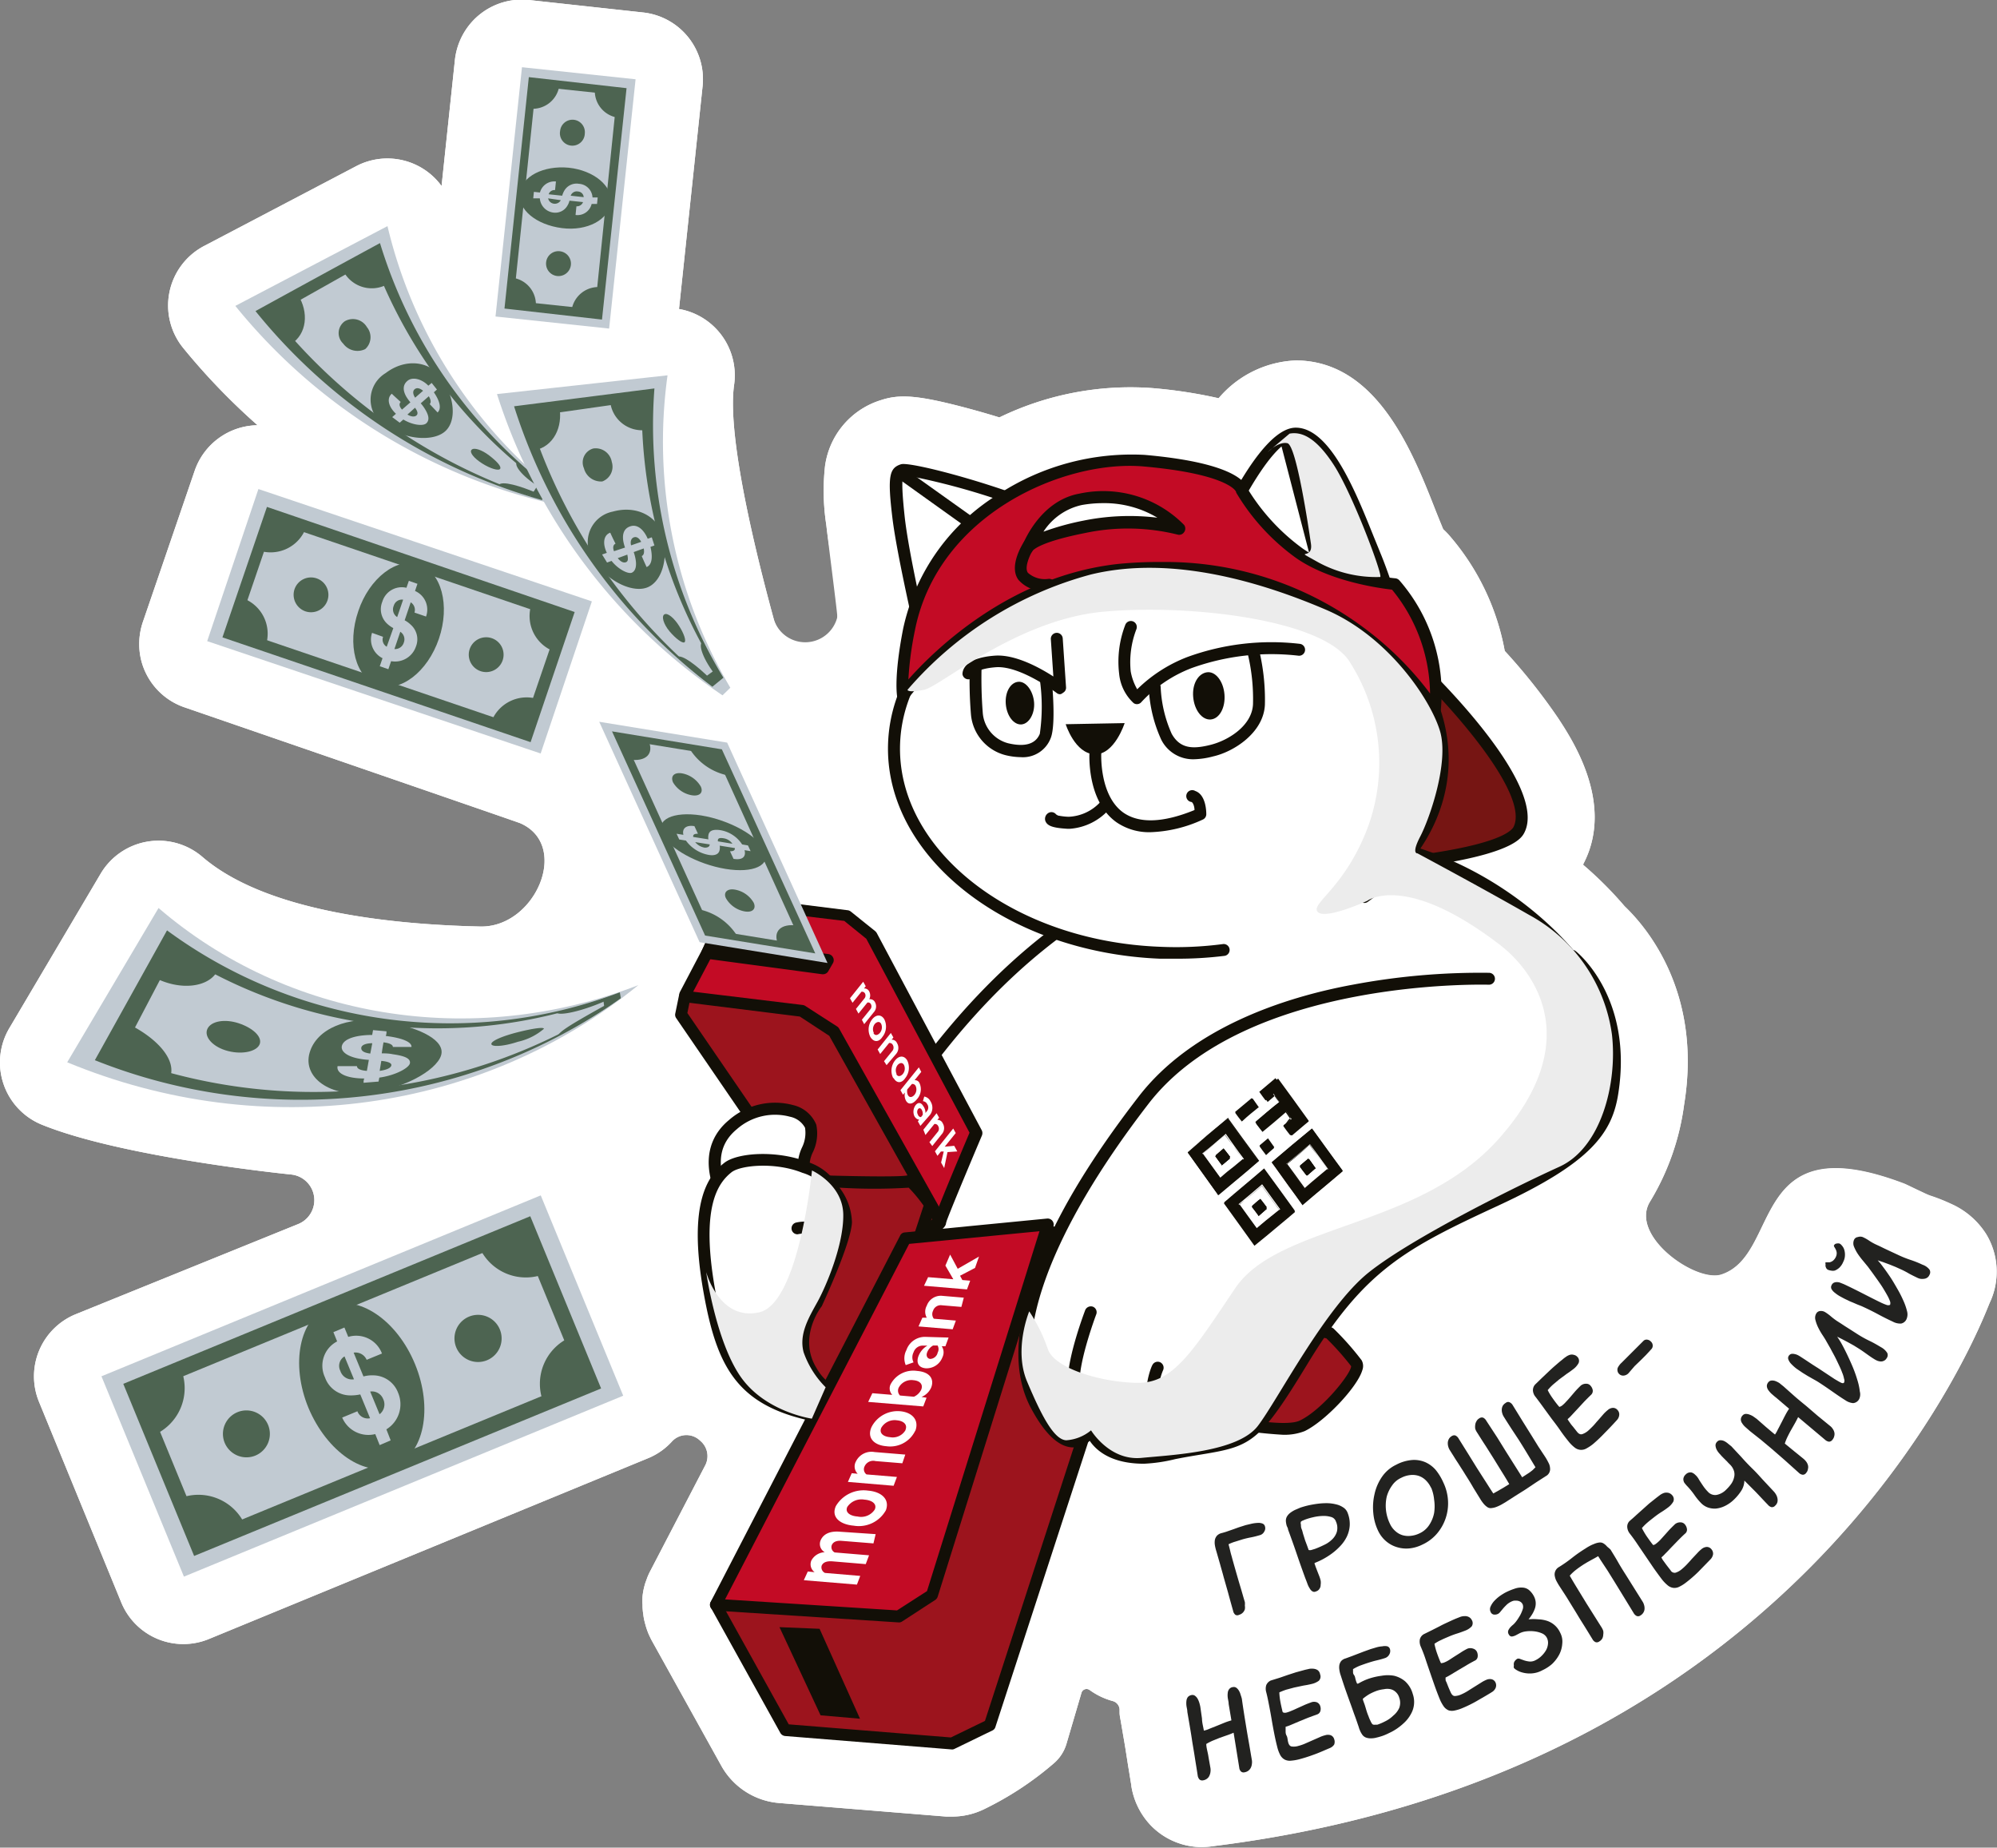 <?xml version="1.0" encoding="UTF-8"?> <svg xmlns="http://www.w3.org/2000/svg" viewBox="0 0 181.26 167.67"><rect x="0" y="0" width="181.26" height="167.67" fill="#808080" stroke="none"/> <defs> <style>.cls-1{isolation:isolate;}.cls-2{fill:#fff;}.cls-3{fill:#761513;}.cls-4{fill:#120f07;}.cls-5{fill:#c1cad2;}.cls-6{fill:#4d6451;}.cls-7{fill:#9c141d;}.cls-8{fill:#c30b25;}.cls-9{fill:#222220;}.cls-10{fill:#ececec;mix-blend-mode:multiply;}</style> </defs> <title>1Asset 1</title> <g class="cls-1"> <g id="Layer_2" data-name="Layer 2"> <g id="CUT"> <path class="cls-2" d="M177.05,109.25a16.25,16.25,0,0,0-1.79-.71,5,5,0,0,1-.47-.19l-.72-.34-.42-.2-.52-.25-.24-.11c-14.26-5.45-11.14,6.43-16.65,8.23-2.31.76-8.45-3.55-6.44-6.68a22.67,22.67,0,0,0,3.06-8.74c1.68-10.25-3.5-16.19-5.4-18a34,34,0,0,0-3.75-3.75.41.41,0,0,1,0-.09c2.86-5.44-1-11.26-2.25-13.18a53,53,0,0,0-4.88-6.15,22,22,0,0,0-4.93-10.36,7,7,0,0,0-.65-.68c-.05-.1-.09-.21-.13-.3l-.54-1.34C128.22,41,125,32.83,117.74,32.71h-.13a9.69,9.69,0,0,0-7,3.43,43.38,43.38,0,0,0-6.14-.93,27.27,27.27,0,0,0-13.76,2.67c-1.43-.44-2.84-.83-4.12-1.15-3.43-.85-5-.95-6.59-.43a7.27,7.27,0,0,0-5.11,6A20,20,0,0,0,75,47.63c.17,1.58,1,7.95,1,8.33,0,3.15-5,3.25-5.77.2C68,48,66.05,39,66.63,34.94a6.11,6.11,0,0,0-5-6.9l2.14-20.2a6.09,6.09,0,0,0-5.42-6.71L48,0a6.1,6.1,0,0,0-5.47,2.35,6.18,6.18,0,0,0-1.25,3.19l-1.2,11.34a6.09,6.09,0,0,0-7.75-1.8L18.53,22.32a6.1,6.1,0,0,0-1.89,9.27,59.42,59.42,0,0,0,6.74,7,6.12,6.12,0,0,0-5.71,4.13L13,56.35a6.23,6.23,0,0,0-.22,3.42,6.09,6.09,0,0,0,4,4.43s30,10.33,30.43,10.5c4.6,2,1.38,9.49-3.62,9.38C35,83.89,24,82.6,18.38,77.77a6.11,6.11,0,0,0-9.24,1.51L.85,93.3a6.1,6.1,0,0,0,2.92,8.75c7.34,3,22.62,4.53,22.62,4.53a2.34,2.34,0,0,1,.68,4.5L6.88,119.26a6.09,6.09,0,0,0-3.32,8L11,145.4a6.09,6.09,0,0,0,8,3.32l39.87-16.41A6,6,0,0,0,61,130.8a1.78,1.78,0,0,1,2.51-.1l.1.09A1.81,1.81,0,0,1,64,133l-5,9.61a5.37,5.37,0,0,0-.33.78,4.06,4.06,0,0,0-.19.59v0a5.67,5.67,0,0,0-.16.9,6.3,6.3,0,0,0,0,.75v0a5.3,5.3,0,0,0,.07.88,4.77,4.77,0,0,0,.15.77,7,7,0,0,0,.33,1c.09.2.18.39.28.58l6.31,11.36a6.62,6.62,0,0,0,5.27,3.4l15.15,1.23.54,0a6.63,6.63,0,0,0,2.9-.67A29.13,29.13,0,0,0,95.67,160a3.71,3.71,0,0,0,1.14-1.79l1.35-4.59h0a.48.48,0,0,1,.75-.25,6.47,6.47,0,0,0,2.1,1,.84.84,0,0,1,.61.74c0,.1,0,.2,0,.3,0,.29.08.59.13.91l.21,1.23c.07.39.14.81.21,1.25l.23,1.47c.09.52.18,1.11.29,1.76v.06a6.67,6.67,0,0,0,1.83,3.63,6.47,6.47,0,0,0,4.59,1.9,8.32,8.32,0,0,0,1.11-.1c55-6.87,70-48.51,70.37-49.28a6.59,6.59,0,0,0-.33-6.26A7.25,7.25,0,0,0,177.05,109.25Z"></path> </g> <g id="PRINT"> <path class="cls-2" d="M180.29,112a7.25,7.25,0,0,0-3.24-2.78,16.25,16.25,0,0,0-1.79-.71,5,5,0,0,1-.47-.19l-.72-.34-.42-.2-.52-.25-.24-.11c-14.26-5.45-11.14,6.43-16.65,8.23-2.31.76-8.45-3.55-6.44-6.68a22.67,22.67,0,0,0,3.06-8.74c1.68-10.25-3.5-16.19-5.4-18a34,34,0,0,0-3.75-3.75.41.41,0,0,1,0-.09c2.86-5.44-1-11.26-2.25-13.18a53,53,0,0,0-4.88-6.15,22,22,0,0,0-4.93-10.36,7,7,0,0,0-.65-.68c-.05-.1-.09-.21-.13-.31-.16-.38-.34-.83-.54-1.33C128.22,41,125,32.83,117.74,32.71h-.13a9.69,9.69,0,0,0-7,3.43,43.38,43.38,0,0,0-6.14-.93,27.27,27.27,0,0,0-13.76,2.67c-1.43-.44-2.84-.83-4.12-1.15-3.43-.85-5-.95-6.59-.43a7.29,7.29,0,0,0-5.12,6A20.52,20.52,0,0,0,75,47.63c.17,1.58.59,4,1.25,7.16-.09.36-.17.71-.23,1.06A.43.43,0,0,0,76,56a3,3,0,0,1-5.77.2C68,48,66.05,39,66.63,34.94a6.11,6.11,0,0,0-5-6.9l2.14-20.2a6.09,6.09,0,0,0-5.42-6.71L48,0a6.1,6.1,0,0,0-5.47,2.35,6.18,6.18,0,0,0-1.25,3.19l-1.2,11.34a6.09,6.09,0,0,0-7.75-1.8L18.53,22.32a6.1,6.1,0,0,0-1.89,9.27,59.42,59.42,0,0,0,6.74,7,6.12,6.12,0,0,0-5.71,4.13L13,56.35a6.23,6.23,0,0,0-.22,3.42,6.09,6.09,0,0,0,4,4.43s30,10.33,30.43,10.5c4.6,2,1.38,9.49-3.62,9.38C35,83.89,24,82.6,18.38,77.77a6.11,6.11,0,0,0-9.24,1.51L.85,93.3a6.1,6.1,0,0,0,2.92,8.75c7.34,3,22.62,4.53,22.62,4.53a2.34,2.34,0,0,1,.68,4.5L6.88,119.26a6.09,6.09,0,0,0-3.32,8L11,145.4a6.09,6.09,0,0,0,8,3.32l39.87-16.41A6,6,0,0,0,61,130.8a1.78,1.78,0,0,1,2.51-.1l.1.09A1.81,1.81,0,0,1,64,133l-5,9.61a5.37,5.37,0,0,0-.33.78,4.06,4.06,0,0,0-.19.59v0a5.67,5.67,0,0,0-.16.9,6.3,6.3,0,0,0,0,.75v0a5.3,5.3,0,0,0,.07.88,4.77,4.77,0,0,0,.15.77,7,7,0,0,0,.33,1c.09.2.18.39.28.58l6.31,11.36a6.62,6.62,0,0,0,5.27,3.4l15.15,1.23.54,0a6.63,6.63,0,0,0,2.9-.67A29.13,29.13,0,0,0,95.67,160a3.71,3.71,0,0,0,1.14-1.79l1.35-4.59h0a.48.48,0,0,1,.75-.25,6.47,6.47,0,0,0,2.1,1,.84.84,0,0,1,.61.74c0,.1,0,.2,0,.3,0,.29.08.59.13.91l.21,1.23c.07.39.14.81.21,1.25l.23,1.47c.09.52.18,1.11.29,1.76v.06a6.67,6.67,0,0,0,1.83,3.63,6.47,6.47,0,0,0,4.59,1.9,8.32,8.32,0,0,0,1.11-.1c55-6.87,70-48.51,70.37-49.28A6.59,6.59,0,0,0,180.29,112Z"></path> <path class="cls-3" d="M129,60.76s11,10.59,8.87,14.57-37,5.29-41.07,1.54S83.66,58.51,83.66,58.51Z"></path> <path class="cls-4" d="M113,79.65c-7.71,0-14.68-.71-16.51-2.38C92.33,73.51,83.58,59.39,83.2,58.79a.54.54,0,0,1,0-.55.53.53,0,0,1,.49-.27L129,60.23a.53.53,0,0,1,.35.15c1.15,1.11,11.19,11,9,15.2-.22.41-.87,1.64-7,2.71A117.58,117.58,0,0,1,113,79.65ZM84.67,59.1c2,3.2,9.07,14.24,12.5,17.37,2.85,2.61,23,2.68,34,.75,5.18-.9,6-1.86,6.19-2.14,1.54-2.92-5.56-10.81-8.62-13.79Z"></path> <path class="cls-5" d="M35.17,20.52A43.75,43.75,0,0,0,50.78,44.86l-.42.9a52,52,0,0,1-29-18Z"></path> <path class="cls-6" d="M34.49,22.06A44.27,44.27,0,0,0,49.85,44.24l-.66,1.14a51.26,51.26,0,0,1-26-17.15Q28.81,25.14,34.49,22.06ZM49,43.74A44.67,44.67,0,0,1,33.86,23.5L24.8,28.6A50.63,50.63,0,0,0,48.19,45Z"></path> <path class="cls-6" d="M48.91,44.82c-1.74-.76-3.34-1.2-3.64-.82,1.12.43,2.26.82,3.41,1.17Z"></path> <path class="cls-6" d="M46.91,41.92c-.3.36.68,1.51,2.29,2.42l.22-.35C48.56,43.32,47.72,42.63,46.91,41.92Z"></path> <path class="cls-6" d="M31.1,24.47a2.91,2.91,0,0,0,4.17,1.26c-.41-1-.78-1.95-1.11-2.95Z"></path> <path class="cls-6" d="M26.42,31.22c1.43-.9,1.64-2.87.61-4.49L24,28.42C24.76,29.38,25.58,30.32,26.42,31.22Z"></path> <path class="cls-6" d="M35,33.86c1.83-1.39,4.06-1.11,5.14.53s1.31,3.7.34,4.68-3.41.91-5.35-.32A2.81,2.81,0,0,1,35,33.86Z"></path> <path class="cls-6" d="M42.8,40.82c.22-.24.93,0,1.6.51s1.13,1,1,1.21-.87,0-1.63-.48S42.59,41.05,42.8,40.82Z"></path> <path class="cls-6" d="M31.3,29.15a1.47,1.47,0,0,1,2,.53,1.45,1.45,0,0,1-.15,2,1.6,1.6,0,0,1-2-.5A1.31,1.31,0,0,1,31.3,29.15Z"></path> <path class="cls-5" d="M38.88,35l.3-.25.48.6-.28.25c.51.74.73,1.45.34,1.83L39,36.67c.16-.16.09-.43-.08-.71l-.73.64a3.82,3.82,0,0,1,.37.5c.36.58.44,1,.15,1.3s-1.29.17-2.1-.33l-.33.29-.68-.51.34-.3c-.69-.65-.86-1.4-.38-1.82.27.26.54.5.81.75-.18.18-.11.44.12.69l.76-.66a4,4,0,0,1-.37-.51c-.35-.61-.31-1.11.13-1.46S38.28,34.38,38.88,35Zm-1.21,2-.69.62c.32.19.64.24.82.08S37.88,37.28,37.67,37Zm0-.9.73-.64c-.26-.21-.54-.32-.76-.14S37.5,35.83,37.69,36.1Z"></path> <path class="cls-7" d="M108,128.29s8.08,2.11,10.15,1.11,5.45-4.84,4.94-5.66a26.85,26.85,0,0,0-2.45-2.76l-14.81-4.06Z"></path> <path class="cls-4" d="M116.41,130.2a41.93,41.93,0,0,1-8.5-1.39.52.52,0,0,1-.4-.42L105.35,117a.5.5,0,0,1,.16-.49.54.54,0,0,1,.51-.13l14.8,4.06a.72.72,0,0,1,.24.14,26,26,0,0,1,2.53,2.86,1.08,1.08,0,0,1,.06.91c-.45,1.53-3.38,4.63-5.23,5.52A5,5,0,0,1,116.41,130.2Zm-7.9-2.34c3.09.77,8.12,1.69,9.45,1.06,2-.94,4.64-4.21,4.68-4.94a24.55,24.55,0,0,0-2.24-2.52l-13.84-3.79Z"></path> <path class="cls-2" d="M75.85,110c-2.54,4.9-2.77,12.7,9.43,12.41s40.07-7.91,50.72-17,10.29-11.06,8.79-15.16-12.1-15.27-26.86-14C107.08,77.11,90.29,82.15,75.85,110Z"></path> <path class="cls-4" d="M84.61,122.91c-4.82,0-8.07-1.3-9.67-3.85s-1.35-5.92.43-9.36h0c6.44-12.4,14-21.53,22.57-27.16a41.57,41.57,0,0,1,19.94-6.86c14.88-1.24,25.78,9.93,27.41,14.39s1.83,6.63-8.94,15.75c-10.62,9-38.49,16.78-51.06,17.08ZM76.33,110.2c-.6,1.16-2.42,5.18-.48,8.29,1.46,2.33,4.62,3.45,9.41,3.33,12.42-.3,39.94-7.95,50.4-16.82,10.65-9,10-10.88,8.62-14.56-.62-1.71-3.34-5.45-8.25-8.76A28.15,28.15,0,0,0,118,76.75C100.9,78.17,87.28,89.11,76.33,110.2Z"></path> <path class="cls-8" d="M62.19,90.24l12.37,20.41,9.57,1s1.17-.6,1.18-.89,3.28-8,3.28-8L79.05,84.83,76.82,83l-8-1-3.45,2Z"></path> <path class="cls-4" d="M84.13,112.22h-.06l-9.57-1a.52.52,0,0,1-.4-.25L61.73,90.52a.53.53,0,0,1,0-.53l3.21-6.11a.58.58,0,0,1,.2-.21l3.45-2a.5.5,0,0,1,.34-.07l8,1a.57.57,0,0,1,.28.11l2.23,1.79a.75.75,0,0,1,.14.17l9.54,17.92a.59.59,0,0,1,0,.47c-1.18,2.78-3.08,7.33-3.25,7.9,0,.22-.14.62-1.47,1.3A.52.52,0,0,1,84.13,112.22Zm-9.25-2.08,9.14,1a4.25,4.25,0,0,0,.78-.5c.12-.4.65-1.82,3.2-7.85l-9.37-17.6-2-1.62L69,82.65,65.8,84.52l-3,5.7Z"></path> <polygon class="cls-7" points="62.16 90.44 72.79 91.73 75.67 93.62 85.31 110.8 84.13 111.69 74.56 110.65 61.82 92.09 62.16 90.44"></polygon> <path class="cls-4" d="M84.13,112.22h-.06l-9.57-1a.55.55,0,0,1-.39-.23L61.38,92.4a.53.53,0,0,1-.09-.42l.34-1.65a.53.53,0,0,1,.59-.42L72.86,91.2a.53.53,0,0,1,.22.08L76,93.16a.61.61,0,0,1,.17.19l9.64,17.19a.53.53,0,0,1-.15.69l-1.18.89A.53.53,0,0,1,84.13,112.22Zm-9.27-2.08,9.11,1,.64-.48L75.27,94,72.6,92.25,62.58,91l-.19.93Z"></path> <path class="cls-4" d="M74.7,88.41h-.07L64.11,87a.55.55,0,0,1-.4-.26.54.54,0,0,1,0-.48l.29-.68a.54.54,0,0,1,.56-.32l10.64,1.32a.56.56,0,0,1,.41.3.54.54,0,0,1,0,.51l-.41.71A.55.55,0,0,1,74.7,88.41Z"></path> <path class="cls-2" d="M65.63,108.51c-.18-.5-2-4,.93-6.47s6.61-1.39,7,.17-1.13,2.87-.49,4.63S65.63,108.51,65.63,108.51Z"></path> <path class="cls-4" d="M66,109.05h-.41a.53.53,0,0,1-.5-.36.64.64,0,0,1-.06-.14c-1.56-3.65-.24-5.78,1.15-6.92a6.34,6.34,0,0,1,5.83-1.34,3,3,0,0,1,2.08,1.77,3.91,3.91,0,0,1-.28,2.44,3,3,0,0,0-.23,2.16,1,1,0,0,1-.13,1C72.59,108.91,68,109.05,66,109.05ZM66,108h0c3.27,0,6.27-.42,6.58-1a4,4,0,0,1,.22-2.88,3,3,0,0,0,.27-1.78,2,2,0,0,0-1.37-1,5.24,5.24,0,0,0-4.83,1.14C65.31,103.77,65,105.58,66,108Z"></path> <rect class="cls-5" x="39.95" y="12.78" width="22.75" height="10.37" transform="translate(28.05 67.1) rotate(-83.94)"></rect> <path class="cls-6" d="M56.87,8l-2.23,21L45.79,28,48,7ZM54,28.08,56,8.62l-7.36-.78L46.61,27.3Z"></path> <path class="cls-6" d="M48.63,27.89a2.45,2.45,0,0,0-2.17-2.69l-.26,2.43Z"></path> <path class="cls-6" d="M54.57,26.06a2.46,2.46,0,0,0-2.7,2.18l2.44.25Z"></path> <path class="cls-6" d="M54,8a2.45,2.45,0,0,0,2.17,2.69l.26-2.43Z"></path> <path class="cls-6" d="M48.09,9.86a2.45,2.45,0,0,0,2.69-2.18l-2.44-.25Z"></path> <path class="cls-6" d="M51.62,15.22c2.27.24,4,1.66,3.82,3.18S53.31,21,51,20.7s-4-1.66-3.82-3.18S49.34,15,51.62,15.22Z"></path> <path class="cls-6" d="M50.81,22.8a1.13,1.13,0,1,1-1.24,1A1.12,1.12,0,0,1,50.81,22.8Z"></path> <path class="cls-6" d="M52.08,10.87a1.13,1.13,0,0,1,1,1.25,1.13,1.13,0,1,1-2.24-.24A1.13,1.13,0,0,1,52.08,10.87Z"></path> <path class="cls-5" d="M53.78,17.92l.47,0-.06.59-.49,0a1.32,1.32,0,0,1-1.46,1l.08-.79a.59.59,0,0,0,.6-.38l-1.23-.13a1.51,1.51,0,0,1-.18.44,1.27,1.27,0,0,1-1.29.64A1.4,1.4,0,0,1,49,18L48.4,18l.06-.59.55.06a1.35,1.35,0,0,1,1.45-1l-.08.78a.55.55,0,0,0-.58.38l1.23.13a1.7,1.7,0,0,1,.18-.44,1.28,1.28,0,0,1,1.34-.64A1.31,1.31,0,0,1,53.78,17.92Zm-2.86.25L49.75,18a.62.62,0,0,0,1.17.13Zm.88-.41,1.18.13a.54.54,0,0,0-.51-.51A.58.58,0,0,0,51.8,17.76Z"></path> <rect class="cls-5" x="28.92" y="40.77" width="14.53" height="31.86" transform="matrix(0.32, -0.95, 0.95, 0.32, -29.18, 72.61)"></rect> <path class="cls-6" d="M24.23,46l27.93,9.54-4,11.81L20.19,57.84Zm26.59,10.2L24.88,47.37l-3.35,9.81L47.47,66Z"></path> <path class="cls-6" d="M48.91,63.47a3.43,3.43,0,0,0-4.35,2.13l3.24,1.11Z"></path> <path class="cls-6" d="M48.25,54.8a3.43,3.43,0,0,0,2.14,4.35l1.1-3.25Z"></path> <path class="cls-6" d="M23.45,49.94a3.42,3.42,0,0,0,4.35-2.13L24.56,46.7Z"></path> <path class="cls-6" d="M24.11,58.62A3.43,3.43,0,0,0,22,54.27l-1.11,3.24Z"></path> <path class="cls-6" d="M32.52,55.46c1-3,3.51-4.93,5.53-4.24s2.82,3.71,1.79,6.74-3.52,4.92-5.54,4.23S31.48,58.49,32.52,55.46Z"></path> <path class="cls-6" d="M42.63,58.91a1.58,1.58,0,1,1,1,2A1.58,1.58,0,0,1,42.63,58.91Z"></path> <path class="cls-6" d="M26.73,53.48a1.58,1.58,0,1,1,1,2A1.59,1.59,0,0,1,26.73,53.48Z"></path> <path class="cls-5" d="M36.89,53.34l.22-.63.78.27-.22.65a1.84,1.84,0,0,1,1,2.32l-1.05-.36a.81.81,0,0,0-.34-.93l-.55,1.63a2.41,2.41,0,0,1,.54.39,1.77,1.77,0,0,1,.48,2A2,2,0,0,1,35.5,60l-.25.73-.78-.27.25-.73a1.9,1.9,0,0,1-.95-2.3l1,.36a.75.75,0,0,0,.33.9L35.7,57a2.69,2.69,0,0,1-.55-.39,1.79,1.79,0,0,1-.45-2A1.84,1.84,0,0,1,36.89,53.34Zm-.56,4-.53,1.56a.83.83,0,0,0,.86-.61A.81.81,0,0,0,36.33,57.33ZM36.05,56l.54-1.58a.77.77,0,0,0-.85.55A.83.83,0,0,0,36.05,56Z"></path> <rect class="cls-5" x="11.32" y="115.96" width="43.12" height="19.66" transform="translate(-45.41 21.98) rotate(-22.38)"></rect> <path class="cls-6" d="M11.19,125.58l36.94-15.21L54.56,126l-36.94,15.2Zm36.16-13.34L13.06,126.36l5.34,13,34.3-14.12Z"></path> <path class="cls-6" d="M51.86,121.31a4.62,4.62,0,0,0-2.52,6l4.29-1.76Z"></path> <path class="cls-6" d="M43.46,113.07a4.62,4.62,0,0,0,6,2.52l-1.77-4.28Z"></path> <path class="cls-6" d="M13.89,130.26a4.64,4.64,0,0,0,2.52-6.06L12.12,126Z"></path> <path class="cls-6" d="M22.29,138.5A4.64,4.64,0,0,0,16.24,136L18,140.26Z"></path> <path class="cls-6" d="M28,127.77c-1.65-4-.82-8.14,1.85-9.24s6.17,1.25,7.82,5.26.82,8.15-1.85,9.25S29.69,131.78,28,127.77Z"></path> <path class="cls-6" d="M41.41,122.27a2.14,2.14,0,1,1,2.79,1.17A2.14,2.14,0,0,1,41.41,122.27Z"></path> <path class="cls-6" d="M20.39,130.92a2.13,2.13,0,1,1,2.79,1.17A2.14,2.14,0,0,1,20.39,130.92Z"></path> <path class="cls-5" d="M30.6,121.73l-.34-.84,1-.42.35.85a2.5,2.5,0,0,1,3.06,1.51l-1.39.57a1.1,1.1,0,0,0-1.18-.65l.89,2.16a3,3,0,0,1,.91-.1,2.43,2.43,0,0,1,2.23,1.57,2.67,2.67,0,0,1-1.06,3.33l.39,1-1,.43-.4-1a2.58,2.58,0,0,1-3-1.5l1.38-.57a1,1,0,0,0,1.15.63l-.89-2.16a3.94,3.94,0,0,1-.91.09A2.43,2.43,0,0,1,29.5,125,2.48,2.48,0,0,1,30.6,121.73Zm3,4.55.85,2.06a1.12,1.12,0,0,0,.33-1.38A1.1,1.1,0,0,0,33.59,126.28Zm-1.47-1.11-.86-2.08a1,1,0,0,0-.38,1.31A1.11,1.11,0,0,0,32.12,125.17Z"></path> <polygon class="cls-5" points="66 67.39 75.11 87.39 63.5 85.5 54.39 65.5 66 67.39"></polygon> <path class="cls-6" d="M65.52,68,74,86.52,64,84.9,55.55,66.37Zm7.29,17.73L65,68.52l-8.29-1.35,7.83,17.21Z"></path> <path class="cls-6" d="M67,85.08a5.38,5.38,0,0,0-3.72-2.59l1,2.15Z"></path> <path class="cls-6" d="M72.4,84c-1.51-.24-2.3.52-1.76,1.71l2.74.44Z"></path> <path class="cls-6" d="M62.51,67.81a5.36,5.36,0,0,0,3.72,2.59l-1-2.15Z"></path> <path class="cls-6" d="M57.1,68.92c1.51.25,2.3-.52,1.76-1.7l-2.74-.45Z"></path> <path class="cls-6" d="M63.65,74c2.56.42,5.13,1.84,5.74,3.18s-1,2.09-3.54,1.67S60.72,77,60.11,75.69,61.09,73.6,63.65,74Z"></path> <path class="cls-6" d="M66.7,80.73a2.46,2.46,0,0,1,1.71,1.19c.25.55-.11.91-.81.79a2.46,2.46,0,0,1-1.71-1.2C65.64,81,66,80.61,66.7,80.73Z"></path> <path class="cls-6" d="M61.9,70.18a2.49,2.49,0,0,1,1.71,1.2c.25.55-.11.9-.81.79A2.47,2.47,0,0,1,61.09,71C60.84,70.42,61.2,70.07,61.9,70.18Z"></path> <path class="cls-5" d="M67.36,76.63l.53.09.24.52-.55-.09c.15.57-.16.93-1,.79l-.32-.69c.33,0,.46-.09.44-.29l-1.38-.22a.93.93,0,0,1,0,.38c-.06.39-.42.56-1,.46a3.26,3.26,0,0,1-2.06-1.3l-.61-.1-.24-.52.62.1c-.14-.57.24-.91,1-.79l.32.69c-.33,0-.46.08-.43.29l1.38.22a1,1,0,0,1,0-.38c.06-.4.41-.56,1.11-.45A2.93,2.93,0,0,1,67.36,76.63Zm-2.94,0-1.32-.21a1.38,1.38,0,0,0,.86.5C64.29,76.93,64.43,76.8,64.42,76.59Zm.74-.28,1.32.22a1.2,1.2,0,0,0-.81-.5C65.24,76,65.14,76.12,65.16,76.31Z"></path> <path class="cls-5" d="M60.59,34.06a43.83,43.83,0,0,0,5.7,28.35l-.71.69A52,52,0,0,1,45.11,35.76Z"></path> <path class="cls-6" d="M59.4,35.25A44.25,44.25,0,0,0,65.66,61.5l-1,.82a51.34,51.34,0,0,1-18-25.45ZM65,60.71a44.67,44.67,0,0,1-6.74-24.35L48,37.82A50.58,50.58,0,0,0,63.85,61.55Z"></path> <path class="cls-6" d="M64.56,61.69c-1.34-1.34-2.67-2.32-3.09-2.08.89.81,1.81,1.59,2.76,2.33Z"></path> <path class="cls-6" d="M63.75,58.26c-.41.23.1,1.66,1.26,3.09l.34-.25C64.78,60.17,64.25,59.22,63.75,58.26Z"></path> <path class="cls-6" d="M55.37,36.27A2.91,2.91,0,0,0,58.79,39c0-1.05,0-2.1,0-3.15Z"></path> <path class="cls-6" d="M48.55,40.85c1.66-.32,2.58-2.07,2.21-4l-3.46.46C47.68,38.54,48.1,39.71,48.55,40.85Z"></path> <path class="cls-6" d="M55.61,46.43c2.21-.62,4.18.45,4.6,2.37s-.13,3.92-1.39,4.48S55.31,52.89,54,51A2.82,2.82,0,0,1,55.61,46.43Z"></path> <path class="cls-6" d="M60.33,55.74c.29-.13.86.35,1.31,1.06s.67,1.38.48,1.49-.8-.35-1.35-1S60,55.88,60.33,55.74Z"></path> <path class="cls-6" d="M53.85,40.7a1.48,1.48,0,0,1,1.68,1.22,1.43,1.43,0,0,1-.86,1.77A1.6,1.6,0,0,1,53,42.49,1.31,1.31,0,0,1,53.85,40.7Z"></path> <path class="cls-5" d="M58.79,48.89l.37-.13.24.74-.36.13c.21.88.16,1.62-.35,1.83-.15-.33-.3-.65-.44-1,.21-.09.24-.37.18-.69l-.91.33a4.62,4.62,0,0,1,.16.6c.13.67,0,1.12-.33,1.27s-1.26-.32-1.84-1.07l-.41.15-.45-.73.43-.15c-.41-.86-.29-1.62.31-1.83q.22.49.48,1c-.23.1-.26.37-.14.68l1-.33a3.83,3.83,0,0,1-.16-.61c-.1-.69.11-1.15.65-1.32C57.88,47.54,58.46,48.11,58.79,48.89Zm-1.85,1.44-.87.32c.23.29.5.46.74.37S57,50.66,56.94,50.33Zm.34-.84.92-.32c-.17-.3-.39-.5-.66-.41S57.2,49.17,57.28,49.49Z"></path> <path class="cls-7" d="M83.48,114.33c-.19.2-18.53,31.29-18.53,31.29L71.26,157l15.15,1.23,3.43-1.66,10.32-31.8L97,112.43l-2.48-1.14Z"></path> <path class="cls-4" d="M86.41,158.76h0l-15.15-1.22a.56.56,0,0,1-.43-.28l-6.31-11.37a.53.53,0,0,1,0-.53C82.86,114.19,83,114,83.11,114a.48.48,0,0,1,.23-.13l11-3a.58.58,0,0,1,.37,0l2.49,1.14a.56.56,0,0,1,.29.36l3.19,12.33a.44.44,0,0,1,0,.3L90.35,156.72a.5.5,0,0,1-.28.32l-3.42,1.66A.48.48,0,0,1,86.41,158.76Zm-14.82-2.28,14.72,1.19,3.09-1.5,10.2-31.42-3.09-11.94-2.07-1L83.82,114.8c-1.18,1.9-12.23,20.62-18.25,30.83Z"></path> <path class="cls-2" d="M135.1,88.86s-22.22-.81-31.34,11S91,121.77,94,127.5s5,2.29,5,2.29.93,3.51,7.49,2.21,6.53,0,11.66-8.43S127,113,135.69,109s10.12-6.64,10.61-9.8c1.3-8.43-3.66-12.38-3.66-12.38"></path> <path class="cls-4" d="M103.83,132.83c-3,0-4.34-1.22-4.92-2.08a2.24,2.24,0,0,1-1.49.6h0c-1.3,0-2.6-1.23-3.86-3.6-1.59-3-1.49-7,.27-12s4.92-10.28,9.53-16.25c4.82-6.24,13.22-9,19.42-10.14a62.5,62.5,0,0,1,12.37-1.08.54.54,0,0,1,0,1.08h0c-.22,0-22.05-.66-30.9,10.8-9.07,11.75-12.6,21.61-9.7,27,1.39,2.62,2.42,3,2.92,3h0a1.53,1.53,0,0,0,1.14-.76.54.54,0,0,1,1,.13c0,.12.94,3,6.87,1.82,1-.19,1.78-.32,2.5-.44,4-.66,4.55-.75,8.8-7.74,5.3-8.71,9.27-10.82,17.75-14.74,8.81-4.07,9.88-6.66,10.3-9.39,1.23-8-3.28-11.73-3.47-11.88a.54.54,0,0,1-.08-.76.53.53,0,0,1,.75-.08c.21.16,5.2,4.25,3.86,12.89-.55,3.6-2.46,6.29-10.91,10.2s-12.13,5.86-17.28,14.32c-4.34,7.14-5.08,7.51-9.54,8.24-.72.12-1.53.25-2.48.44A14.45,14.45,0,0,1,103.83,132.83Z"></path> <path class="cls-2" d="M74.66,117.47a13.53,13.53,0,0,0,1.5-8.24c-.77-4.37-8.45-4.55-10.08-3.28s-3,3.85-1.71,11.13,3.23,10.67,11.76,11.74,15.35-17,15.35-17"></path> <path class="cls-4" d="M76.86,129.4a7.31,7.31,0,0,1-.8-.05c-8.82-1.11-10.9-4.65-12.22-12.18-1.41-8,.41-10.48,1.91-11.65,1.18-.92,4.7-1.16,7.47-.1a5,5,0,0,1,3.47,3.72,13.88,13.88,0,0,1-1.57,8.6.54.54,0,0,1-.74.19.55.55,0,0,1-.19-.74,13,13,0,0,0,1.44-7.86,4.06,4.06,0,0,0-2.8-2.9c-2.48-1-5.6-.69-6.42-.06-1.27,1-2.82,3.18-1.51,10.62,1.25,7.12,3.09,10.26,11.3,11.29,8,1,14.71-16.52,14.78-16.69a.55.55,0,0,1,.69-.32.55.55,0,0,1,.32.7C91.71,112.7,85.32,129.4,76.86,129.4Z"></path> <path class="cls-2" d="M75.93,114.16c.06-.28.09-3.09-3.6-2.7"></path> <path class="cls-4" d="M75.93,114.69H75.8a.54.54,0,0,1-.4-.63,2.06,2.06,0,0,0-.52-1.45,2.92,2.92,0,0,0-2.49-.6.54.54,0,0,1-.11-1.07,3.8,3.8,0,0,1,3.46,1,3,3,0,0,1,.71,2.34A.53.53,0,0,1,75.93,114.69Z"></path> <path class="cls-2" d="M105.08,124.11s-1.89,4.18,1.75,6.62a3.35,3.35,0,0,0,2.24.56"></path> <path class="cls-4" d="M108.75,131.85a4,4,0,0,1-2.22-.67c-4-2.66-2-7.24-1.94-7.29a.54.54,0,0,1,.71-.27.55.55,0,0,1,.27.72h0c-.07.15-1.65,3.8,1.56,5.95a2.8,2.8,0,0,0,1.86.47.55.55,0,0,1,.62.45.56.56,0,0,1-.45.62S109,131.85,108.75,131.85Z"></path> <path class="cls-2" d="M84.21,60.07S82,50.75,81.58,46.91s-.19-4.11.4-4.29S90.7,44.45,96.35,47s4.22,7.79,4.22,7.79Z"></path> <path class="cls-4" d="M84.21,60.61a.59.59,0,0,1-.26-.07.54.54,0,0,1-.26-.35C83.6,59.81,81.46,50.8,81,47s-.28-4.53.78-4.87c.87-.27,9.27,1.93,14.75,4.45A7.32,7.32,0,0,1,101.09,55a.52.52,0,0,1-.35.37L84.38,60.58A.51.51,0,0,1,84.21,60.61Zm-2.1-17.47c-.18.07-.36.35,0,3.71s2,10.45,2.49,12.53l15.51-5c.19-1,.5-4.82-4-6.88a63.67,63.67,0,0,0-14-4.39Z"></path> <line class="cls-2" x1="92.29" y1="50.44" x2="81.93" y2="43.05"></line> <path class="cls-4" d="M92.29,51a.54.54,0,0,1-.31-.1L81.62,43.49a.55.55,0,0,1-.13-.76.54.54,0,0,1,.75-.12L92.61,50a.54.54,0,0,1-.32,1Z"></path> <ellipse class="cls-2" cx="106.03" cy="68.37" rx="18.06" ry="24.91" transform="translate(33.44 171.56) rotate(-87.69)"></ellipse> <path class="cls-4" d="M106.71,87c-.48,0-.95,0-1.43,0-14-.57-25.09-9.37-24.67-19.62s12.15-18.13,26.18-17.56a30.69,30.69,0,0,1,17.69,6.12c4.7,3.7,7.18,8.5,7,13.5-.19,4.72-2.8,9.13-7.33,12.4a.54.54,0,0,1-.63-.88c4.26-3.07,6.71-7.18,6.88-11.57.19-4.64-2.14-9.12-6.57-12.61a29.52,29.52,0,0,0-17.07-5.88c-13.43-.54-24.67,6.87-25.06,16.53s10.22,18,23.65,18.49a32.37,32.37,0,0,0,5.67-.25.54.54,0,0,1,.14,1.07A34.22,34.22,0,0,1,106.71,87Z"></path> <path class="cls-4" d="M96.73,65.72l5.35-.1s-.92,2.89-2.72,2.83S96.73,65.72,96.73,65.72Z"></path> <path class="cls-4" d="M108.4,68.9a3.22,3.22,0,0,1-3-1.78,12.58,12.58,0,0,1-1.13-4.73.54.54,0,0,1,.52-.55.53.53,0,0,1,.56.51,11.55,11.55,0,0,0,1,4.24c.76,1.36,1.92,1.41,3.54,1s3.75-1.74,3.84-3.68a17.53,17.53,0,0,0-.45-4.46.54.54,0,1,1,1.05-.26,19.3,19.3,0,0,1,.48,4.77c-.12,2.53-2.82,4.26-4.69,4.68A7.37,7.37,0,0,1,108.4,68.9Z"></path> <path class="cls-4" d="M92.64,68.71a6.15,6.15,0,0,1-1.37-.18,4.19,4.19,0,0,1-3.14-3.69,37.73,37.73,0,0,1-.1-4.51.54.54,0,0,1,1.07,0,39.49,39.49,0,0,0,.1,4.33,3.1,3.1,0,0,0,2.31,2.79c1.53.36,2.49.07,2.87-.86a17.34,17.34,0,0,0,0-4.92.54.54,0,0,1,1.07-.11c.05.43.41,4.19-.08,5.42A2.7,2.7,0,0,1,92.64,68.71Z"></path> <path class="cls-4" d="M103.2,63.9a.5.5,0,0,1-.31-.1,4.15,4.15,0,0,1-1.31-2.66,9.25,9.25,0,0,1,.56-4.44.54.54,0,0,1,.7-.31.55.55,0,0,1,.31.7,8.33,8.33,0,0,0-.52,3.84,5,5,0,0,0,.59,1.62,13.25,13.25,0,0,1,4.56-2.93A22.28,22.28,0,0,1,118,58.43a.54.54,0,0,1-.17,1.07,21.41,21.41,0,0,0-9.68,1.13,12.08,12.08,0,0,0-4.55,3.08A.52.52,0,0,1,103.2,63.9Z"></path> <path class="cls-4" d="M96.22,63a.49.49,0,0,1-.32-.12s-3.29-2.5-5.52-2.33c-1.64.13-1.92.57-1.95.63a.54.54,0,0,1-1.07,0c0-.24.07-1.47,2.93-1.68,1.85-.14,4.08,1.09,5.32,1.89L95.38,58a.54.54,0,0,1,.51-.57.54.54,0,0,1,.57.5l.3,4.43a.52.52,0,0,1-.28.51A.48.48,0,0,1,96.22,63Z"></path> <path class="cls-4" d="M108.3,63.24c.1,1.2.81,2.12,1.6,2.05s1.34-1.08,1.24-2.28-.82-2.12-1.6-2S108.2,62.05,108.3,63.24Z"></path> <path class="cls-4" d="M91.29,63.87c.08,1.08.72,1.92,1.42,1.87s1.23-1,1.15-2-.71-1.92-1.42-1.87S91.21,62.79,91.29,63.87Z"></path> <path class="cls-4" d="M104.43,75.52a5.24,5.24,0,0,1-3.09-.9c-2.73-1.94-2.46-6.24-2.45-6.42a.54.54,0,1,1,1.07.08h0s-.23,3.87,2,5.46c1.43,1,3.6.94,6.46-.23,0-.36-.15-.69-.27-.73a.54.54,0,1,1,.34-1c1,.35,1,1.94,1,2.12a.53.53,0,0,1-.33.48A12.22,12.22,0,0,1,104.43,75.52Z"></path> <path class="cls-2" d="M109.79,50.57s4.6-11.28,7.84-11.22,5.83,7.81,7.17,11,3.4,10.38,3.4,10.38a22.41,22.41,0,0,0-10-7.84C111.77,50.48,109.79,50.57,109.79,50.57Z"></path> <path class="cls-4" d="M128.2,61.25a.57.57,0,0,1-.46-.24A22,22,0,0,0,118,53.37c-6.17-2.29-8.19-2.26-8.21-2.26h0a.55.55,0,0,1-.44-.23.52.52,0,0,1-.06-.51c.48-1.19,4.82-11.56,8.32-11.56h0c3.16,0,5.51,6,7.07,9.87.22.54.41,1,.59,1.45,1.33,3.16,3.33,10.14,3.41,10.43a.53.53,0,0,1-.29.64A.59.59,0,0,1,128.2,61.25ZM110.57,50.1a39.41,39.41,0,0,1,7.82,2.26,22.35,22.35,0,0,1,8.51,5.88c-.72-2.38-1.79-5.79-2.6-7.7-.17-.42-.37-.91-.59-1.47-1.27-3.19-3.64-9.14-6.09-9.19h0C115.62,39.88,112.37,45.88,110.57,50.1Z"></path> <path class="cls-4" d="M119.6,51.56a.53.53,0,0,1-.52-.4l-2.75-10.61a.54.54,0,1,1,1-.27l2.75,10.61a.52.52,0,0,1-.38.65A.34.34,0,0,1,119.6,51.56Z"></path> <path class="cls-4" d="M97.11,75.21h-.23c-1.33-.08-1.83-.26-2-.72a.62.62,0,0,1,.24-.69.54.54,0,0,1,.75.12A.27.27,0,0,1,96,74a5.62,5.62,0,0,0,1,.12,4.13,4.13,0,0,0,2.9-1.37.54.54,0,0,1,.76-.05.55.55,0,0,1,0,.76A5.27,5.27,0,0,1,97.11,75.21Z"></path> <path class="cls-8" d="M126.63,53s-5.34-.47-8.69-2.81a19.2,19.2,0,0,1-5.22-5.67s-.22-2-8.87-2.72C96,41.12,84.6,46.51,82.51,57.14c-.87,4.42-.55,6-.55,6S89.41,53,101.61,51.73c20-2.16,28.63,12.84,28.63,12.84A15.15,15.15,0,0,0,126.63,53Z"></path> <path class="cls-4" d="M130.24,65.11a.55.55,0,0,1-.47-.27,26.78,26.78,0,0,0-6.71-7.1,29.71,29.71,0,0,0-21.4-5.48c-11.81,1.28-19.2,11.08-19.27,11.17a.52.52,0,0,1-.55.21.54.54,0,0,1-.41-.42c0-.07-.33-1.71.55-6.19a19,19,0,0,1,8.77-12.26,22.12,22.12,0,0,1,13.15-3.49c7.83.69,9.13,2.37,9.33,3.06a18.83,18.83,0,0,0,5,5.43c3.19,2.23,8.37,2.71,8.42,2.71a.58.58,0,0,1,.37.19,15.6,15.6,0,0,1,3.73,12,.54.54,0,0,1-.44.43ZM105.43,51a30.13,30.13,0,0,1,18.31,5.93,29.38,29.38,0,0,1,6.06,6,15.12,15.12,0,0,0-3.45-9.42c-1.07-.12-5.65-.73-8.72-2.88a19.7,19.7,0,0,1-5.38-5.85.35.35,0,0,1-.06-.14c0-.12-.93-1.65-8.39-2.31-7.17-.63-18.68,4.3-20.76,14.89a30.2,30.2,0,0,0-.59,4.44c2.39-2.7,9.26-9.43,19.1-10.49A37.46,37.46,0,0,1,105.43,51Z"></path> <path class="cls-2" d="M107.07,48a19.07,19.07,0,0,0-8.64-.15c-5,1-5.16,1.94-5.16,1.94s1.41-3.86,4.82-4.46A9.84,9.84,0,0,1,107.07,48Z"></path> <path class="cls-4" d="M93.27,50.3l-.14,0a.54.54,0,0,1-.4-.6.53.53,0,0,1,.07-.2c.25-.63,1.79-4.11,5.2-4.71a10.3,10.3,0,0,1,9.48,2.85.56.56,0,0,1,0,.65.54.54,0,0,1-.61.22h0a18.73,18.73,0,0,0-8.38-.14c-4,.79-4.67,1.5-4.76,1.61A.57.57,0,0,1,93.27,50.3Zm6.83-4.64a10.91,10.91,0,0,0-1.91.17,5.56,5.56,0,0,0-3.48,2.42,24.07,24.07,0,0,1,3.61-1,21,21,0,0,1,6.73-.27A9.38,9.38,0,0,0,100.1,45.66Z"></path> <path class="cls-4" d="M94.9,53.62a3,3,0,0,1-2.46-1c-.9-1.22.35-3.22.5-3.45a.53.53,0,0,1,.74-.16.55.55,0,0,1,.16.75h0c-.33.51-.9,1.73-.54,2.22a2.31,2.31,0,0,0,1.87.55.54.54,0,0,1,.59.48.53.53,0,0,1-.47.59A2.15,2.15,0,0,1,94.9,53.62Z"></path> <path class="cls-7" d="M75.09,107.21s1.81,1.88,1.73,3.68-2.68,7.39-2.68,7.39-2.37,3-.44,6.16a4.9,4.9,0,0,0,5,2.47l5.78-17.62s-1.64-2.28-1.9-2.08S75.09,107.21,75.09,107.21Z"></path> <path class="cls-4" d="M78,127.49a5.49,5.49,0,0,1-4.79-2.77c-2-3.2.1-6.26.43-6.71.73-1.57,2.55-5.77,2.61-7.14a5.52,5.52,0,0,0-1.58-3.29.53.53,0,0,1-.1-.59.54.54,0,0,1,.51-.32c2.68.08,6.64.14,7.24,0a.59.59,0,0,1,.35,0c.18,0,.61.09,2.19,2.31a.55.55,0,0,1,.08.48l-5.78,17.61a.52.52,0,0,1-.4.36A4.41,4.41,0,0,1,78,127.49Zm-1.8-19.71a5.43,5.43,0,0,1,1.13,3.14c-.08,1.85-2.46,7-2.73,7.59a.36.36,0,0,1-.07.1c-.08.12-2.11,2.8-.41,5.55a4.39,4.39,0,0,0,4.13,2.25l5.58-17a13.19,13.19,0,0,0-1.35-1.63A52.26,52.26,0,0,1,76.23,107.78Z"></path> <polygon class="cls-8" points="82.18 112.37 64.95 145.62 81.56 146.69 84.59 144.74 95.11 111.12 82.18 112.37"></polygon> <path class="cls-4" d="M81.56,147.23h0l-16.61-1.07a.53.53,0,0,1-.45-.78L81.7,112.13a.5.5,0,0,1,.42-.29l12.93-1.26a.55.55,0,0,1,.57.7L85.11,144.9a.58.58,0,0,1-.22.29l-3,1.95A.5.5,0,0,1,81.56,147.23Zm-15.75-2.09,15.61,1,2.72-1.75,10.21-32.66-11.83,1.15Z"></path> <path class="cls-4" d="M99,130.33a.53.53,0,0,1-.43-.22,9,9,0,0,1-1.66-4.71c0-2.35,1.53-6.34,1.59-6.51a.56.56,0,0,1,.7-.31.54.54,0,0,1,.3.7s-1.51,4-1.51,6.12a8.07,8.07,0,0,0,1.44,4.07.54.54,0,0,1-.11.76A.55.55,0,0,1,99,130.33Z"></path> <polygon class="cls-4" points="70.75 147.66 74.39 147.81 78.06 155.97 74.48 155.66 70.75 147.66"></polygon> <path class="cls-5" d="M57.94,89.4c-14.18,11.54-34,14.38-51.84,7q4.15-7,8.29-14c11.63,10,28.31,12.87,43.55,7Z"></path> <path class="cls-6" d="M56.35,90.59A50.41,50.41,0,0,1,8.61,96.21l6.55-11.78a43.44,43.44,0,0,0,41.1,5.62ZM10.87,95.88a49.8,49.8,0,0,0,44-4.36l-.12-.85a44,44,0,0,1-38.86-4.36Z"></path> <path class="cls-6" d="M13.78,88.58c2.57,1.45,5.32,1,6-.58a41.76,41.76,0,0,1-4.27-2.62C14.94,86.45,14.36,87.51,13.78,88.58Z"></path> <path class="cls-6" d="M15.41,97.84c.69-1.61-1.13-3.66-3.93-5-.58,1.07-1.16,2.13-1.73,3.2A51.48,51.48,0,0,0,15.41,97.84Z"></path> <path class="cls-6" d="M55.58,90.86c-2.67,1.5-4.94,2.73-4.91,3.13a46.41,46.41,0,0,0,4.94-2.92Z"></path> <path class="cls-6" d="M50.52,91.85c0,.39,2.32,0,5-1.28l0-.21A47.45,47.45,0,0,1,50.52,91.85Z"></path> <path class="cls-6" d="M40.08,95.54c-.09,1.3-3,3.17-6.56,3.63s-6.06-1.4-5.42-3.63,3.53-3.33,6.57-2.87S40.18,94.22,40.08,95.54Z"></path> <path class="cls-6" d="M23.58,94.73c-.22.66-1.51,1-2.88.65s-2.2-1.28-1.88-2,1.58-.94,2.85-.52S23.8,94.07,23.58,94.73Z"></path> <path class="cls-6" d="M49.37,93.36A5.41,5.41,0,0,1,47,94.54c-1.32.44-2.41.48-2.4.19S45.69,94,47,93.67,49.36,93.18,49.37,93.36Z"></path> <path class="cls-5" d="M34.43,97.79l-.07.36L33,98.26c0-.13,0-.26.07-.39-1.52,0-2.57-.43-2.43-1.12.59,0,1.18,0,1.76,0,0,.25.36.39.9.43l.18-1a6.75,6.75,0,0,1-1-.13c-1-.21-1.56-.64-1.45-1.13.16-.69,1.39-1,2.75-1l.08-.44,1.22.11c0,.14,0,.28-.07.42,1.38.17,2.37.51,2.34,1-.56,0-1.13,0-1.69,0,0-.22-.35-.36-.85-.42-.06.31-.11.63-.16,1,.27,0,.62,0,1,.08,1.06.15,1.61.37,1.56.8S35.9,97.59,34.43,97.79Zm-.82-2.18.18-.94c-.56,0-1,.16-1,.44S33.08,95.54,33.61,95.61Zm1,.66-.15.91c.57-.08,1-.24,1.06-.49S35.09,96.31,34.57,96.27Z"></path> <path id="monobank" class="cls-2" d="M79.48,139.22,76.24,139c-.92-.08-1.5.21-1.75.77a.85.85,0,0,0,.37,1.09,1.44,1.44,0,0,0-1.22.76.88.88,0,0,0,.3,1.05l-.62-.06-.36.79,4.82.4.3-.79-3.2-.27a.56.56,0,0,1-.3-.66c.14-.33.51-.43,1-.39l3,.25.3-.8-3.12-.26a.54.54,0,0,1-.26-.67c.14-.32.49-.42.91-.38l2.87.23Zm.93-2.17a2.81,2.81,0,0,1-2.93,1.4c-1.26-.11-2.06-.79-1.61-1.78a2.92,2.92,0,0,1,2.92-1.4C80,135.37,80.78,136.05,80.41,137.05Zm-1-.09c.2-.49-.27-.82-.94-.87a1.54,1.54,0,0,0-1.57.67c-.21.49.26.81.94.86A1.48,1.48,0,0,0,79.39,137ZM82.17,132l-2.79-.23a1.57,1.57,0,0,0-1.7.87.93.93,0,0,0,.17,1.1l-.54-.05-.35.79,4.15.35.3-.8-2.76-.23a.58.58,0,0,1-.18-.72.86.86,0,0,1,1-.49l2.43.2Zm.91-2.18a2.52,2.52,0,0,1-2.64,1.42c-1.11-.09-1.78-.76-1.33-1.75a2.66,2.66,0,0,1,2.64-1.42C82.79,128.18,83.45,128.86,83.08,129.85Zm-.89-.07c.2-.49-.2-.81-.78-.86a1.4,1.4,0,0,0-1.42.68c-.21.49.19.8.79.85A1.34,1.34,0,0,0,82.19,129.78Zm.76-3a1.33,1.33,0,0,0,.67-.65c.18-.46-.11-.8-.71-.85a1.3,1.3,0,0,0-1.34.68.63.63,0,0,0,.12.71Zm1.15.09-.3.79-5-.41.38-.79,1.81.15a.84.84,0,0,1-.13-1,2.33,2.33,0,0,1,2.39-1.17c1.13.09,1.56.72,1.28,1.48a1.63,1.63,0,0,1-.89.88Zm2-5.46-.29.79-.33,0a1,1,0,0,1,.06,1,1.54,1.54,0,0,1-1.51,1c-.79-.07-.85-.66-.65-1.14a1.87,1.87,0,0,1,.8-.92l-.43,0a.88.88,0,0,0-.83.61,1,1,0,0,0,0,.91l-.71.25a1.59,1.59,0,0,1,.06-1.36,1.78,1.78,0,0,1,1.79-1.2Zm-1,1.38a.66.66,0,0,0,0-.66l-.4,0a1.19,1.19,0,0,0-.54.61c-.13.31,0,.58.27.61A.73.73,0,0,0,85.1,122.79Zm2.38-5-2-.17a1.35,1.35,0,0,0-1.36.9,1.11,1.11,0,0,0,0,1.09l-.4,0-.35.79,3.1.26.29-.79-2-.17a.68.68,0,0,1-.07-.72.73.73,0,0,1,.79-.5l1.78.15Zm1.38-3.73-1.93,1.11-.69-1.29-.43,1,.72,1.24-2.29-.19-.37.78,3.9.33.29-.79-.71-.06-.21-.39,1.36-.71Z"></path> <path id="monobank-2" data-name="monobank" class="cls-2" d="M78.44,92.94l.87-1.08a.78.78,0,0,0,.11-.91.49.49,0,0,0-.52-.27.78.78,0,0,0,0-.7.49.49,0,0,0-.48-.28l.16-.2-.23-.41-1.2,1.5.23.41.81-1a.3.3,0,0,1,.32.15.41.41,0,0,1-.06.47l-.76.94.23.42.81-1a.28.28,0,0,1,.32.15.41.41,0,0,1-.06.47l-.76.94ZM79,94.1a1.5,1.5,0,0,1,.17-1.61c.34-.42.8-.47,1.09,0a1.49,1.49,0,0,1-.17,1.61C79.79,94.57,79.32,94.62,79,94.1Zm.28-.35c.14.26.38.2.57,0a.79.79,0,0,0,.13-.84c-.14-.25-.38-.19-.57,0A.78.78,0,0,0,79.32,93.75Zm1.19,2.91.85-1a.84.84,0,0,0,.1-1,.51.51,0,0,0-.49-.31l.16-.2-.23-.41-1.2,1.5.23.41.81-1a.32.32,0,0,1,.34.18.48.48,0,0,1-.07.57l-.73.9Zm.6,1.17a1.5,1.5,0,0,1,.18-1.61c.34-.42.8-.47,1.09,0a1.51,1.51,0,0,1-.17,1.61C81.86,98.3,81.4,98.35,81.11,97.83Zm.28-.35c.15.26.39.2.58,0a.77.77,0,0,0,.12-.84c-.14-.25-.38-.2-.57,0A.78.78,0,0,0,81.39,97.48Zm1,1.38a.84.84,0,0,0,.06.52c.13.24.36.22.57,0a.77.77,0,0,0,.13-.83.32.32,0,0,0-.34-.18Zm-.39.48-.23-.41,1.67-2.07.22.41-.61.76a.43.43,0,0,1,.45.26,1.34,1.34,0,0,1-.24,1.47c-.41.5-.8.49-1,.1a1.06,1.06,0,0,1-.08-.72Zm1.58,2.83-.23-.41.12-.16c-.15,0-.31-.1-.43-.3a1,1,0,0,1,.1-1c.28-.35.55-.19.69.06A1,1,0,0,1,84,101l.16-.2a.52.52,0,0,0,0-.6.48.48,0,0,0-.39-.27l.12-.42a.78.78,0,0,1,.57.44,1.07,1.07,0,0,1-.07,1.25Zm-.23-1c.07.13.18.22.29.2l.15-.19a.74.74,0,0,0-.08-.46c-.09-.16-.23-.21-.35-.06A.47.47,0,0,0,83.35,101.2ZM84.62,104l.85-1.06a.83.83,0,0,0,.1-1,.5.5,0,0,0-.49-.31l.16-.2-.23-.41-1.2,1.5L84,103l.81-1a.32.32,0,0,1,.34.18.46.46,0,0,1-.06.57l-.73.9ZM85.7,106l.3-1.45.89-.06-.28-.51-.86.08,1-1.24-.23-.41-1.66,2.07.23.41.31-.39h.26l-.24,1Z"></path> <path class="cls-4" d="M110.9,105.64c.26-.21.51-.43.76-.65-.2-.26-.39-.52-.6-.77l-.73.63Z"></path> <path class="cls-4" d="M110.89,105.72l0,0c-.19-.25-.38-.5-.58-.79l0,0,0,0,.73-.63,0,0,0,.05c.19.22.37.46.6.78l0,0,0,0-.76.64Zm-.48-.86.5.69c.24-.19.45-.38.67-.56-.2-.28-.37-.49-.53-.68Z"></path> <path class="cls-4" d="M108.92,103.59l-1.11,1,2.75,3.84c1.21-1,2.45-2,3.65-3.08-.94-1.28-1.86-2.56-2.79-3.84C110.6,102.19,109.74,102.86,108.92,103.59Zm4,1.56c-.71.61-1.44,1.18-2.13,1.81l-1.67-2.28c.73-.57,1.44-1.18,2.14-1.79C111.79,103.64,112.32,104.41,112.89,105.15Z"></path> <path class="cls-4" d="M110.55,108.47l0-.06-1.61-2.25-1.14-1.59,0,0,1.15-1c.41-.36.83-.71,1.24-1.05s.85-.71,1.26-1.07l.05,0,0,.06,1.15,1.59c.55.75,1.09,1.5,1.64,2.24l0,0,0,0c-.75.66-1.53,1.31-2.28,1.93l-1.38,1.16Zm-2.66-3.92,1.11,1.54,1.57,2.2,1.33-1.11c.73-.61,1.49-1.25,2.23-1.89-.54-.73-1.07-1.47-1.6-2.2l-1.12-1.54c-.4.35-.81.7-1.21,1s-.84.69-1.24,1h0Zm2.86,2.5,0,0c-.25-.33-.49-.67-.73-1l-.93-1.28,0,0,0,0c.65-.51,1.32-1.08,2.13-1.78l0,0,0,.06c.26.34.51.69.76,1s.59.82.9,1.22l0,0,0,0c-.29.25-.58.5-.87.73s-.85.71-1.26,1.09Zm-1.57-2.36.9,1.24.68.94c.4-.36.82-.7,1.22-1l.83-.69c-.3-.39-.59-.79-.87-1.18s-.47-.66-.72-1C110.45,103.65,109.8,104.2,109.18,104.69Z"></path> <path class="cls-4" d="M114.23,110.22c.25-.22.5-.43.75-.66-.19-.25-.38-.52-.58-.76-.27.19-.51.43-.76.64Z"></path> <path class="cls-4" d="M114.22,110.31l0,0c-.19-.27-.39-.53-.59-.78l0,0,0,0,.23-.21a5.62,5.62,0,0,1,.53-.44l0,0,0,.05c.12.14.24.3.35.45l.24.32,0,0,0,0-.34.3-.41.36Zm-.5-.86c.18.22.35.45.52.68l.36-.31.3-.26-.21-.28-.3-.4a4.63,4.63,0,0,0-.48.4Z"></path> <path class="cls-4" d="M111.1,109.12c.76,1.07,2,2.77,2.77,3.84l1.17-1,2.49-2.09c-.93-1.28-1.85-2.57-2.79-3.84C113.53,107.08,112.3,108.08,111.1,109.12Zm5.1.62c-.72.59-1.42,1.19-2.14,1.79-.54-.76-1.09-1.51-1.64-2.26.72-.6,1.44-1.19,2.14-1.8C115.1,108.23,115.66,109,116.2,109.74Z"></path> <path class="cls-4" d="M113.86,113.05l0,0c-.38-.54-.88-1.23-1.37-1.91l-1.4-1.94,0,0,0,0c.77-.66,1.56-1.33,2.33-2l1.31-1.1,0,0,0,0c.79,1.07,1.58,2.17,2.35,3.23l.47.65,0,0c-.46.4-.93.79-1.39,1.17l-1.1.92Zm-2.68-3.92,1.36,1.89c.48.65,1,1.33,1.34,1.86l1.13-.95,1.1-.92,1.34-1.13-.41-.56c-.75-1-1.53-2.13-2.31-3.18l-1.26,1.06C112.71,107.82,111.94,108.47,111.18,109.13Zm2.87,2.48,0,0-.88-1.22c-.26-.35-.51-.69-.75-1l0,0,0,0c.25-.22.52-.44.78-.65.44-.38.91-.76,1.35-1.15l0,0,0,.05c.41.58.83,1.16,1.24,1.72l.44.6-.05,0L115,110.86l-.85.71Zm-1.55-2.33.72,1,.85,1.17.8-.67,1.25-1-.37-.5-1.2-1.67c-.43.38-.88.75-1.31,1.11Z"></path> <path class="cls-4" d="M114.53,102.59c-.21-.24-.39-.5-.59-.76.73-.62,1.45-1.24,2.2-1.82-.19-.25-.37-.5-.55-.76l-.72.61q-.3-.39-.57-.78c.48-.42,1-.83,1.47-1.24.94,1.27,1.86,2.55,2.79,3.84l-1.46,1.23c-.21-.26-.41-.52-.6-.8l.73-.56c-.17-.26-.36-.52-.54-.78C116,101.39,115.26,102,114.53,102.59Z"></path> <path class="cls-4" d="M117.09,103l0,0c-.2-.25-.4-.51-.6-.8l0-.05,0,0,.56-.44.12-.09c-.15-.23-.31-.46-.47-.68-.71.62-1.42,1.22-2.11,1.78l0,0,0,0-.42-.54-.16-.22,0-.05.13-.11c.67-.57,1.36-1.17,2.06-1.71l-.47-.66-.67.57,0,0,0,0c-.2-.27-.39-.53-.57-.79l0,0,0,0,1.12-1,.4-.33,0,0c.93,1.27,1.87,2.56,2.77,3.82l0,.07-.41.34-1.1.93Zm-.51-.88c.18.26.35.49.52.71l1.05-.89.33-.27c-.89-1.24-1.81-2.51-2.72-3.75l-.3.25-1.08.92.5.69.67-.57,0,0,0,.06c.19.27.36.51.55.75l0,0,0,0c-.72.56-1.42,1.17-2.1,1.75l0,0,.14.18.38.49c.69-.56,1.4-1.16,2.11-1.79l0,0,0,0c.18.27.37.52.54.79l0,0-.21.17Z"></path> <path class="cls-4" d="M118.59,106.57c-.21-.26-.41-.52-.6-.79l.76-.64.57.79Z"></path> <path class="cls-4" d="M118.58,106.66l0,0c-.2-.25-.4-.52-.6-.79l0,0,.3-.25.5-.42.05,0,.24.33.36.51,0,0-.05,0-.72.63Zm-.51-.87c.18.24.35.47.53.69l.64-.56c-.12-.15-.23-.31-.34-.46l-.16-.23-.45.38Z"></path> <path class="cls-4" d="M110.9,105.64l-.57-.79.73-.63c.21.25.4.51.6.77C111.41,105.21,111.16,105.43,110.9,105.64Z"></path> <path class="cls-4" d="M110.89,105.72l0,0-.58-.79,0,0,0,0,.73-.63,0,0,0,.05c.18.22.37.46.6.78l0,0,0,0-.76.64Zm-.48-.86.5.69.67-.56c-.21-.28-.37-.49-.53-.68Z"></path> <path class="cls-4" d="M114.23,110.22l-.59-.78c.25-.21.49-.45.76-.64.2.24.39.51.58.76C114.73,109.79,114.48,110,114.23,110.22Z"></path> <path class="cls-4" d="M114.22,110.31l0,0c-.19-.27-.39-.53-.59-.78l0,0,0,0,.23-.21a5.62,5.62,0,0,1,.53-.44l0,0,0,.05c.12.14.24.3.35.45l.24.32,0,0,0,0-.34.3-.41.36Zm-.5-.86c.18.22.35.45.52.68l.36-.31.3-.26-.21-.28-.3-.4a4.63,4.63,0,0,0-.48.4Z"></path> <path class="cls-4" d="M114.93,104.74c-.21-.26-.41-.53-.6-.8l.76-.64.57.8Z"></path> <path class="cls-4" d="M114.92,104.83l0,0c-.25-.32-.43-.57-.6-.81l0,0,0,0c.24-.2.5-.41.75-.63l0,0,0,0,.57.79,0,0,0,0c-.27.23-.51.44-.73.65Zm-.51-.88.52.71.65-.57-.5-.7Z"></path> <path class="cls-4" d="M112.72,101.69c-.21-.26-.41-.52-.61-.79l1.5-1.25c.19.26.37.53.56.8C113.68,100.85,113.19,101.26,112.72,101.69Z"></path> <path class="cls-4" d="M112.71,101.77l0,0c-.2-.25-.4-.5-.6-.79l0,0,.42-.35,1.12-.94.05,0,0,0,.34.48.23.33,0,0-.05,0c-.47.38-1,.8-1.45,1.23Zm-.51-.86c.18.24.35.47.53.69.45-.41.92-.8,1.36-1.16l-.2-.28-.3-.43c-.35.31-.71.6-1.06.9Z"></path> <path class="cls-4" d="M115.45,105.47c.91,1.3,1.86,2.56,2.77,3.84,1.22-1,2.45-2,3.66-3.07-.94-1.26-1.85-2.55-2.78-3.82Q117.26,103.92,115.45,105.47Zm5.1.62c-.71.6-1.44,1.18-2.13,1.81-.56-.75-1.1-1.52-1.66-2.28.72-.58,1.44-1.18,2.14-1.79C119.46,104.58,120,105.34,120.55,106.09Z"></path> <path class="cls-4" d="M118.21,109.4l0-.05c-.4-.57-.82-1.15-1.23-1.7-.51-.7-1-1.42-1.54-2.14l0-.05,0,0c1.23-1.06,2.46-2.08,3.65-3.06l0,0,0,.06c.45.6.9,1.23,1.33,1.83s1,1.33,1.45,2l0,0,0,0-2.49,2.09-1.17,1Zm-2.68-3.92c.49.71,1,1.41,1.51,2.1.39.53.8,1.09,1.19,1.65l1.13-.94,2.44-2.06c-.48-.64-1-1.3-1.41-1.94l-1.3-1.78C117.92,103.46,116.73,104.46,115.53,105.48Zm2.88,2.51,0-.06c-.29-.37-.56-.76-.84-1.14s-.55-.76-.83-1.13l0,0,0,0c.67-.53,1.37-1.12,2.14-1.79l0,0,0,.05.73,1c.3.41.61.84.92,1.25l0,0,0,0c-.26.23-.52.45-.79.66-.44.37-.9.75-1.34,1.15Zm-1.57-2.36.8,1.09c.26.36.52.73.79,1.09.42-.38.87-.75,1.3-1.11l.74-.62-.89-1.21-.69-1C118.15,104.56,117.48,105.12,116.84,105.63Z"></path> <path class="cls-4" d="M118.59,106.57l.73-.64-.57-.79-.76.64C118.18,106.05,118.38,106.31,118.59,106.57Z"></path> <path class="cls-4" d="M118.58,106.66l0,0c-.2-.25-.4-.52-.6-.79l0,0,.29-.24.51-.43.05,0,.24.34.36.5,0,0-.05,0-.72.63Zm-.51-.87c.18.24.35.47.53.69l.64-.56-.33-.45-.17-.24-.46.39Z"></path> <path class="cls-9" d="M111.51,140.14c.06.23.12.46.17.68s.12.42.17.63l.18.64.2.7c.11.38.23.8.37,1.26s.26.91.39,1.33a1.47,1.47,0,0,1,0,.32,1,1,0,0,1,0,.34.75.75,0,0,1-.52.5.35.35,0,0,1-.34,0,.6.6,0,0,1-.2-.34c-.18-.64-.34-1.21-.47-1.7l-.39-1.37c-.11-.42-.23-.82-.33-1.19l-.34-1.18a4.2,4.2,0,0,1-.13-.54,1.54,1.54,0,0,1,0-.48.85.85,0,0,1,.18-.37.84.84,0,0,1,.41-.24c.23-.06.43-.12.59-.18l.49-.17.5-.18.63-.2.55-.13a3.35,3.35,0,0,1,.53-.07,1,1,0,0,1,.44.06.37.37,0,0,1,.23.27.56.56,0,0,1-.07.46.63.63,0,0,1-.43.33,7.67,7.67,0,0,1-.76.19c-.27.05-.52.11-.77.18l-.67.21A3.5,3.5,0,0,0,111.51,140.14Z"></path> <path class="cls-9" d="M122.32,137.29a2.7,2.7,0,0,1,.19,1.15,2.79,2.79,0,0,1-.26,1,3.41,3.41,0,0,1-.58.84,5.52,5.52,0,0,1-.77.69,6.64,6.64,0,0,1-1.56.86s-.06.06,0,.12l.06.19.18.47.18.46a3.07,3.07,0,0,1,.11.36,1.29,1.29,0,0,1,0,.39.6.6,0,0,1-.1.35.55.55,0,0,1-.33.25.32.32,0,0,1-.3,0,.61.61,0,0,1-.24-.24,2.14,2.14,0,0,1-.22-.43c-.06-.17-.13-.35-.21-.55-.27-.74-.53-1.47-.77-2.18s-.51-1.46-.79-2.22c0-.12-.08-.23-.12-.34a2,2,0,0,1-.07-.35.8.8,0,0,1,.08-.47,1.22,1.22,0,0,1,.32-.36,2.44,2.44,0,0,1,.45-.27l.47-.2c.19-.06.41-.13.67-.19s.54-.11.83-.15a6.4,6.4,0,0,1,.88-.06,3.54,3.54,0,0,1,.82.1,1.93,1.93,0,0,1,.67.28A1,1,0,0,1,122.32,137.29Zm-4.24.8a.38.38,0,0,0,0,.26c0,.12,0,.26.07.42s.09.32.15.5.11.36.17.54l.18.48c.05.15.1.27.13.37a.5.5,0,0,0,.24,0l.33-.1a8.34,8.34,0,0,0,.83-.36,2.55,2.55,0,0,0,.73-.5,1.61,1.61,0,0,0,.43-.69,1.4,1.4,0,0,0-.08-.93.64.64,0,0,0-.45-.42,2.36,2.36,0,0,0-.77-.09,4.34,4.34,0,0,0-.87.12,5.61,5.61,0,0,0-.74.22l-.16.07A.53.53,0,0,0,118.08,138.09Z"></path> <path class="cls-9" d="M131,134.52a4.39,4.39,0,0,1,.43,1.65,4.23,4.23,0,0,1-1,3,3.85,3.85,0,0,1-1.33,1,3.4,3.4,0,0,1-1.14.34,2.85,2.85,0,0,1-1.13-.1,2.69,2.69,0,0,1-1-.53,2.84,2.84,0,0,1-.76-1,4.6,4.6,0,0,1-.42-1.57,5.24,5.24,0,0,1,.11-1.72,4.42,4.42,0,0,1,.67-1.56,3.26,3.26,0,0,1,1.3-1.11,3.71,3.71,0,0,1,1.47-.43,2.58,2.58,0,0,1,1.19.21,2.72,2.72,0,0,1,.93.7A5,5,0,0,1,131,134.52Zm-1.12.47a2.27,2.27,0,0,0-.5-.69,1.66,1.66,0,0,0-.65-.38,1.82,1.82,0,0,0-.74-.06,2.3,2.3,0,0,0-.81.25,2,2,0,0,0-.83.7,3.14,3.14,0,0,0-.48,1,3.75,3.75,0,0,0,.29,2.47,1.93,1.93,0,0,0,.5.67,1.67,1.67,0,0,0,.66.37,1.93,1.93,0,0,0,.76.05,2.31,2.31,0,0,0,.78-.23,2.08,2.08,0,0,0,.87-.76,3,3,0,0,0,.44-1.08,4.08,4.08,0,0,0,0-1.21A3.71,3.71,0,0,0,129.9,135Z"></path> <path class="cls-9" d="M140.24,134l-.81.52-.94.63-1,.63-.84.54-.34.2a3.55,3.55,0,0,1-.44.21,1.57,1.57,0,0,1-.46.12.54.54,0,0,1-.39-.07,1.59,1.59,0,0,1-.34-.3,3.49,3.49,0,0,1-.26-.35l-.69-1.12c-.21-.37-.45-.76-.72-1.18-.11-.18-.22-.36-.34-.54l-.33-.52c-.12-.18-.24-.36-.36-.56l-.39-.62a1.2,1.2,0,0,1-.18-.64.8.8,0,0,1,.08-.33.67.67,0,0,1,.27-.29.39.39,0,0,1,.35-.06.65.65,0,0,1,.28.27l.93,1.49.73,1.18.64,1c.21.32.42.66.64,1l.21.32.25-.14.3-.17.38-.22.52-.32q-.33-.57-.69-1.14l-.74-1.2-.72-1.14c-.26-.39-.52-.81-.8-1.25a1.19,1.19,0,0,1-.14-.3,1.27,1.27,0,0,1,0-.34A.78.78,0,0,1,134,129a.67.67,0,0,1,.27-.29.39.39,0,0,1,.35-.06.65.65,0,0,1,.28.27l1,1.53.78,1.26.7,1.11.67,1.06.11.18.54-.35a3.08,3.08,0,0,0,.32-.23,1.12,1.12,0,0,0,.19-.17l.16-.16-.76-1.26q-.36-.6-.78-1.26l-.66-1c-.21-.33-.44-.68-.68-1.07a1.11,1.11,0,0,1-.13-.29,1,1,0,0,1-.05-.34.81.81,0,0,1,.08-.34.75.75,0,0,1,.28-.28.32.32,0,0,1,.34-.06.64.64,0,0,1,.29.26l.93,1.51.75,1.2.65,1.05.66,1c.1.16.19.33.27.49a1.1,1.1,0,0,1,.13.45.72.72,0,0,1-.39.75Z"></path> <path class="cls-9" d="M143.16,123.12a.51.51,0,0,1,.12.58,1.7,1.7,0,0,1-.47.54c-.17.13-.37.28-.6.43l-.69.51-.56.47a4.56,4.56,0,0,0-.48.5,5,5,0,0,0,.42.7c.16.23.33.46.51.68s.14.13.19.12a.68.68,0,0,0,.2-.11,3,3,0,0,0,.36-.35c.12-.12.24-.26.37-.41l.41-.48c.15-.17.33-.36.54-.56a.74.74,0,0,1,.48-.17.5.5,0,0,1,.43.21.77.77,0,0,1,.18.4.49.49,0,0,1-.17.41q-.28.27-.6.6l-.61.66-.54.58a3.5,3.5,0,0,1-.36.35c0,.05.05.09.08.15l.14.2a2.6,2.6,0,0,0,.25.32l.38.48c.15.19.3.26.46.22a1.62,1.62,0,0,0,.52-.29c.13-.11.28-.26.45-.43s.32-.37.49-.55l.47-.54a3.24,3.24,0,0,1,.4-.38.75.75,0,0,1,.47-.2.53.53,0,0,1,.42.2.56.56,0,0,1,.15.45.77.77,0,0,1-.21.46q-.6.66-1.11,1.17a13.57,13.57,0,0,1-1.05,1,3.89,3.89,0,0,1-.6.4.94.94,0,0,1-1.06-.07,3.26,3.26,0,0,1-.59-.59c-.26-.32-.51-.65-.75-1s-.5-.69-.74-1l-.73-1c-.25-.35-.49-.67-.74-1a1,1,0,0,1-.25-.57.76.76,0,0,1,.2-.57L140,125l.56-.53c.18-.17.37-.35.57-.52s.42-.37.67-.56a3,3,0,0,1,.32-.25,1.26,1.26,0,0,1,.36-.19.67.67,0,0,1,.37,0A.59.59,0,0,1,143.16,123.12Z"></path> <path class="cls-9" d="M147.81,124.62a.7.7,0,0,1-.42.21.51.51,0,0,1-.43-.15.49.49,0,0,1-.14-.25.6.6,0,0,1,0-.26,1,1,0,0,1,.14-.25,1.21,1.21,0,0,1,.21-.24l1-1,1-1a.4.4,0,0,1,.34-.11.53.53,0,0,1,.33.17.49.49,0,0,1,.17.35.45.45,0,0,1-.12.34l-.46.5-.49.49-.58.56Z"></path> <path class="cls-9" d="M112.72,154.17c.06.45.13.9.2,1.35s.15.93.23,1.42.15.87.23,1.33.16.95.25,1.47a1.12,1.12,0,0,1,0,.32,1,1,0,0,1-.09.34.76.76,0,0,1-.57.43.35.35,0,0,1-.34-.08.57.57,0,0,1-.15-.35l-.51-3.16c-.21.09-.41.17-.62.24l-.63.22-.62.25a5,5,0,0,0-.61.31c0,.34.12.69.18,1.06s.13.74.2,1.14a1.19,1.19,0,0,1,0,.33,1,1,0,0,1-.09.33.63.63,0,0,1-.21.28.75.75,0,0,1-.36.16.38.38,0,0,1-.34-.08.67.67,0,0,1-.16-.36c-.1-.66-.2-1.25-.28-1.77s-.17-1-.24-1.47-.14-.89-.21-1.3l-.21-1.23c0-.2-.06-.38-.08-.55a1.84,1.84,0,0,1,0-.47.7.7,0,0,1,.13-.33.59.59,0,0,1,.34-.18.39.39,0,0,1,.32.08.87.87,0,0,1,.23.27,1.94,1.94,0,0,1,.15.36,3.28,3.28,0,0,1,.09.37l.15,1.06c0,.35.11.72.17,1.09a2.31,2.31,0,0,0,.51-.17l.68-.27.71-.29c.23-.09.43-.15.6-.2l-.25-1.49c0-.2-.06-.39-.08-.56a1.76,1.76,0,0,1,0-.46.62.62,0,0,1,.14-.34.48.48,0,0,1,.33-.17.39.39,0,0,1,.32.07.87.87,0,0,1,.23.27,1.37,1.37,0,0,1,.15.37A3.15,3.15,0,0,1,112.72,154.17Z"></path> <path class="cls-9" d="M119.82,151.94a.54.54,0,0,1-.12.59,1.77,1.77,0,0,1-.66.29c-.21.05-.45.1-.72.14l-.85.18-.71.19a6.48,6.48,0,0,0-.64.25,5.71,5.71,0,0,0,.09.82c.05.27.11.55.18.83,0,.11.07.18.13.19a.6.6,0,0,0,.22,0,3.06,3.06,0,0,0,.48-.17c.16-.06.33-.14.5-.22l.58-.26c.21-.1.45-.19.72-.29a.74.74,0,0,1,.51,0,.55.55,0,0,1,.31.37.74.74,0,0,1,0,.44.46.46,0,0,1-.32.3l-.79.29-.83.34-.73.31a3.2,3.2,0,0,1-.48.17c0,.05,0,.1,0,.16s0,.15,0,.25,0,.24.09.4.08.35.14.59.17.37.33.39a1.39,1.39,0,0,0,.59-.05,4.11,4.11,0,0,0,.59-.2l.68-.3.66-.29a2.64,2.64,0,0,1,.51-.18.8.8,0,0,1,.51,0,.54.54,0,0,1,.31.36.7.7,0,0,1,0,.48.85.85,0,0,1-.39.32c-.55.23-1,.44-1.49.61a13.56,13.56,0,0,1-1.37.43,4.26,4.26,0,0,1-.71.11,1,1,0,0,1-.53-.1,1,1,0,0,1-.4-.4,3.22,3.22,0,0,1-.29-.79c-.1-.39-.19-.8-.27-1.21s-.16-.84-.23-1.26-.15-.85-.23-1.26-.16-.82-.26-1.2a1.12,1.12,0,0,1,0-.63.8.8,0,0,1,.42-.43l.81-.25.72-.25.74-.24.84-.23.4-.09a1.45,1.45,0,0,1,.41,0,.78.78,0,0,1,.34.13A.58.58,0,0,1,119.82,151.94Z"></path> <path class="cls-9" d="M128.23,153.72a2.2,2.2,0,0,1-.17,1.83,3.08,3.08,0,0,1-.54.72,5.38,5.38,0,0,1-.7.58,4.63,4.63,0,0,1-.74.42,4.94,4.94,0,0,1-.63.27c-.16.05-.32.1-.5.14a1.91,1.91,0,0,1-.52.07,1.22,1.22,0,0,1-.47-.08.74.74,0,0,1-.35-.31,1.66,1.66,0,0,1-.17-.32,2,2,0,0,1-.12-.34c-.12-.34-.23-.68-.35-1s-.25-.71-.39-1.09-.28-.78-.43-1.2-.3-.89-.46-1.38a2.42,2.42,0,0,1-.12-.5,1.32,1.32,0,0,1,0-.44.85.85,0,0,1,.17-.36.83.83,0,0,1,.39-.23l.6-.22.52-.2.52-.2.64-.23.54-.16a2.56,2.56,0,0,1,.53-.09,1,1,0,0,1,.44,0,.36.36,0,0,1,.24.25.61.61,0,0,1-.05.47.68.68,0,0,1-.41.35c-.24.08-.5.15-.76.21s-.52.14-.77.22-.5.17-.72.25a4.25,4.25,0,0,0-.64.32l0,.09s0,.08,0,.16,0,.17.1.3.09.3.17.51a.67.67,0,0,0,.07.18c0,.07.06.09.1.08s.31-.17.49-.25a5,5,0,0,1,.58-.23,6.19,6.19,0,0,1,1.09-.24,3.22,3.22,0,0,1,1.12,0,2.43,2.43,0,0,1,1,.5A2.41,2.41,0,0,1,128.23,153.72Zm-3.57,2.79a.62.62,0,0,0,.19,0l.17,0a5,5,0,0,0,.72-.31,2.77,2.77,0,0,0,.72-.51A1.93,1.93,0,0,0,127,155a1.35,1.35,0,0,0,0-.95,1.09,1.09,0,0,0-.32-.51,1,1,0,0,0-.47-.25,1.38,1.38,0,0,0-.58,0,3.25,3.25,0,0,0-.62.13,4.75,4.75,0,0,0-.72.32,4.43,4.43,0,0,0-.59.42c0,.12.08.29.15.49s.13.43.2.65.11.31.17.46a3,3,0,0,0,.17.4,1.39,1.39,0,0,0,.17.3A.29.29,0,0,0,124.66,156.51Z"></path> <path class="cls-9" d="M133.58,147a.53.53,0,0,1,0,.59,1.56,1.56,0,0,1-.6.39c-.21.08-.44.17-.7.25s-.53.18-.81.3-.47.2-.67.3a3.65,3.65,0,0,0-.6.34,5.77,5.77,0,0,0,.21.79c.09.26.19.53.3.79s.1.17.15.17a.74.74,0,0,0,.22-.05,2.73,2.73,0,0,0,.45-.23l.46-.3.54-.34a5.68,5.68,0,0,1,.67-.39.75.75,0,0,1,.51,0,.55.55,0,0,1,.36.32.83.83,0,0,1,.05.44.45.45,0,0,1-.28.34c-.22.12-.47.25-.73.41l-.78.46-.68.41a4.58,4.58,0,0,1-.44.24,1.24,1.24,0,0,0,0,.16c0,.06,0,.14.07.24l.15.38c.06.15.14.34.24.56s.22.34.38.34a1.57,1.57,0,0,0,.57-.14,4.35,4.35,0,0,0,.56-.29l.62-.39.61-.38a3,3,0,0,1,.48-.26.78.78,0,0,1,.51-.06.53.53,0,0,1,.35.31.62.62,0,0,1,0,.48.83.83,0,0,1-.33.37c-.51.32-1,.59-1.39.82a11.66,11.66,0,0,1-1.28.63,3.59,3.59,0,0,1-.69.22,1.12,1.12,0,0,1-.55,0,1.08,1.08,0,0,1-.45-.34,3.51,3.51,0,0,1-.4-.74c-.15-.37-.3-.76-.44-1.16s-.28-.8-.42-1.21-.28-.81-.41-1.21-.28-.78-.44-1.15a1.14,1.14,0,0,1-.08-.62.75.75,0,0,1,.36-.49l.75-.37.69-.35c.22-.12.45-.23.69-.34s.51-.24.8-.36l.38-.15a1.16,1.16,0,0,1,.4-.07.73.73,0,0,1,.36.07A.61.61,0,0,1,133.58,147Z"></path> <path class="cls-9" d="M140,151.57a2.35,2.35,0,0,1-1,.29,2.5,2.5,0,0,1-.8-.08,1.9,1.9,0,0,1-.55-.23,1,1,0,0,1-.24-.19.46.46,0,0,1,0-.21.69.69,0,0,1,0-.24.53.53,0,0,1,.12-.22.8.8,0,0,1,.17-.15.32.32,0,0,1,.26,0l.39.14a2.36,2.36,0,0,0,.49.1,1,1,0,0,0,.55-.13,2,2,0,0,0,.5-.35,2.43,2.43,0,0,0,.41-.5,1.44,1.44,0,0,0,.2-.58,1,1,0,0,0-.1-.6.89.89,0,0,0-.45-.4,2.43,2.43,0,0,0-.68-.18,3,3,0,0,0-.73,0,1.74,1.74,0,0,0-.62.18l-.15.08-.17.09a1.14,1.14,0,0,1-.37.12c-.12,0-.22-.06-.3-.22a.4.4,0,0,1-.05-.23.46.46,0,0,1,.08-.21,1,1,0,0,1,.16-.21,2.4,2.4,0,0,1,.23-.21,2.27,2.27,0,0,0,.3-.34c.12-.16.22-.33.33-.51a3.49,3.49,0,0,0,.23-.54.65.65,0,0,0,0-.44.55.55,0,0,0-.22-.25.71.71,0,0,0-.28-.09,1.53,1.53,0,0,0-.3,0,1.08,1.08,0,0,0-.27.1,1.6,1.6,0,0,0-.4.28c-.11.11-.22.22-.32.34l-.25.3a.65.65,0,0,1-.19.17.68.68,0,0,1-.38.07.38.38,0,0,1-.3-.24.55.55,0,0,1,0-.5,1.82,1.82,0,0,1,.34-.51,3.5,3.5,0,0,1,.5-.44,5.53,5.53,0,0,1,.48-.3,5.7,5.7,0,0,1,.86-.36,1.74,1.74,0,0,1,.72-.1,1,1,0,0,1,.58.22,1.92,1.92,0,0,1,.47.61,1.44,1.44,0,0,1,.14.52,1.49,1.49,0,0,1-.06.51,2.87,2.87,0,0,1-.23.51,4,4,0,0,1-.36.51,4.49,4.49,0,0,1,.89,0,2.91,2.91,0,0,1,.8.14,2,2,0,0,1,1.18,1.07,1.71,1.71,0,0,1,.19,1,2.53,2.53,0,0,1-.28,1,3.4,3.4,0,0,1-.64.84A3.65,3.65,0,0,1,140,151.57Z"></path> <path class="cls-9" d="M146.18,140.62c.24.39.47.76.68,1.13s.45.76.72,1.18l.72,1.15.79,1.26a1.11,1.11,0,0,1,.13.29,1,1,0,0,1,.05.34.69.69,0,0,1-.09.34.72.72,0,0,1-.27.28.36.36,0,0,1-.35.06.65.65,0,0,1-.28-.27l-.93-1.52-.76-1.24-.67-1.08-.66-1-.2-.32-.3.17-.35.19-.34.19-.3.18c-.23.15-.47.31-.7.49a3.94,3.94,0,0,0-.59.55c.25.44.5.85.75,1.26l.77,1.26.68,1.08.7,1.11a1.38,1.38,0,0,1,.14.3,1,1,0,0,1,0,.34.84.84,0,0,1-.08.34.75.75,0,0,1-.28.28.37.37,0,0,1-.34.06.6.6,0,0,1-.28-.27c-.35-.57-.66-1.08-.94-1.52s-.52-.86-.76-1.24l-.67-1.09-.65-1c-.11-.17-.2-.34-.28-.49a1.68,1.68,0,0,1-.13-.46.77.77,0,0,1,.4-.75,12.22,12.22,0,0,0,1.17-.82,12.74,12.74,0,0,1,1.23-.86,3.5,3.5,0,0,1,.33-.2,3.1,3.1,0,0,1,.45-.21,1.65,1.65,0,0,1,.47-.13.58.58,0,0,1,.38.08,1.38,1.38,0,0,1,.34.3A3.49,3.49,0,0,1,146.18,140.62Z"></path> <path class="cls-9" d="M151.77,135.68a.54.54,0,0,1,.11.59,1.75,1.75,0,0,1-.48.53c-.17.13-.37.27-.61.42s-.46.31-.7.5-.4.31-.57.46a4.53,4.53,0,0,0-.49.49,7.24,7.24,0,0,0,.41.71c.16.23.32.46.49.68s.14.14.2.13a.54.54,0,0,0,.19-.11,3.07,3.07,0,0,0,.38-.34l.37-.41.42-.47c.16-.17.34-.35.55-.55a.74.74,0,0,1,.49-.16.51.51,0,0,1,.42.21.79.79,0,0,1,.17.41.45.45,0,0,1-.18.41c-.19.17-.39.37-.6.58l-.63.65c-.2.21-.38.41-.55.57a3.5,3.5,0,0,1-.36.35.91.91,0,0,0,.07.14,1.52,1.52,0,0,0,.14.21l.24.33.38.49a.42.42,0,0,0,.45.22,1.58,1.58,0,0,0,.52-.28,5.34,5.34,0,0,0,.46-.42c.17-.18.34-.36.5-.55l.49-.52a3.29,3.29,0,0,1,.4-.38.81.81,0,0,1,.47-.19.54.54,0,0,1,.42.21.62.62,0,0,1,.15.45.87.87,0,0,1-.23.46l-1.12,1.15a11.91,11.91,0,0,1-1.08.94,3.4,3.4,0,0,1-.61.39,1,1,0,0,1-.53.12,1,1,0,0,1-.52-.21,3.35,3.35,0,0,1-.58-.6c-.25-.33-.49-.66-.73-1l-.72-1.06-.72-1.06c-.23-.35-.47-.68-.72-1a1.06,1.06,0,0,1-.23-.58.71.71,0,0,1,.21-.56c.23-.2.44-.38.63-.56l.57-.51.58-.52.68-.54.33-.25a1.41,1.41,0,0,1,.37-.18.88.88,0,0,1,.36,0A.67.67,0,0,1,151.77,135.68Z"></path> <path class="cls-9" d="M157.15,131.25l.93,1c.3.34.63.69,1,1.05s.61.64.94,1l1,1.07a1.43,1.43,0,0,1,.19.27,1,1,0,0,1,.12.32.84.84,0,0,1,0,.35.67.67,0,0,1-.21.33.37.37,0,0,1-.33.13.63.63,0,0,1-.32-.21c-.43-.44-.8-.85-1.14-1.2l-1-1a1.77,1.77,0,0,1-.28.92,4.45,4.45,0,0,1-.66.8,3.15,3.15,0,0,1-.84.59,2.37,2.37,0,0,1-.81.23,1.85,1.85,0,0,1-.75-.11,1.62,1.62,0,0,1-.6-.4,5.55,5.55,0,0,1-.61-.75,7,7,0,0,0-.68-.82c-.06-.06-.11-.13-.17-.2a.55.55,0,0,1-.12-.24.5.5,0,0,1,0-.27.63.63,0,0,1,.19-.3.6.6,0,0,1,.3-.18.57.57,0,0,1,.26,0,1,1,0,0,1,.23.13l.18.17a1.81,1.81,0,0,1,.19.25c.06.11.13.22.21.34s.17.26.27.4a3.42,3.42,0,0,0,.36.43.88.88,0,0,0,.81.31,1.67,1.67,0,0,0,.88-.49,3.65,3.65,0,0,0,.45-.52,1.64,1.64,0,0,0,.25-.56,1.08,1.08,0,0,0,0-.59,1.42,1.42,0,0,0-.38-.61l-.16-.16a1.8,1.8,0,0,0-.19-.2l-.2-.2-.16-.16-.25-.28a1.56,1.56,0,0,1-.24-.35,1,1,0,0,1-.1-.37.47.47,0,0,1,.16-.35.38.38,0,0,1,.31-.12.76.76,0,0,1,.35.09,1.66,1.66,0,0,1,.32.22Z"></path> <path class="cls-9" d="M161.87,125.8l1,.89c.34.3.71.6,1.1.92l1,.86,1.15.94a1,1,0,0,1,.22.24.89.89,0,0,1,.15.31.68.68,0,0,1,0,.35.76.76,0,0,1-.17.35.4.4,0,0,1-.31.17.67.67,0,0,1-.35-.17l-2.45-2.06c-.1.2-.2.4-.31.59l-.33.58c-.11.19-.21.39-.31.59a4.51,4.51,0,0,0-.26.64l.83.68.9.73a1.7,1.7,0,0,1,.22.24,1,1,0,0,1,.15.31.69.69,0,0,1,0,.35.65.65,0,0,1-.16.35.37.37,0,0,1-.31.17.6.6,0,0,1-.35-.17L162,132.51l-1.15-1-1-.84-1-.79-.42-.37a1.56,1.56,0,0,1-.3-.35.59.59,0,0,1-.12-.34.52.52,0,0,1,.14-.35.41.41,0,0,1,.29-.16.89.89,0,0,1,.35.06,1.62,1.62,0,0,1,.35.17l.31.22.81.71c.27.23.55.47.85.71a3.25,3.25,0,0,0,.26-.46c.11-.2.22-.42.34-.65s.23-.46.35-.68a5.67,5.67,0,0,1,.33-.55l-1.17-1c-.16-.12-.3-.25-.43-.36a2.25,2.25,0,0,1-.3-.35.7.7,0,0,1-.12-.35.54.54,0,0,1,.14-.35.4.4,0,0,1,.29-.15.85.85,0,0,1,.35.05,2,2,0,0,1,.36.18C161.68,125.65,161.78,125.73,161.87,125.8Z"></path> <path class="cls-9" d="M168.76,126.94a.68.68,0,0,1-.56.39,1.47,1.47,0,0,1-.72-.27c-.42-.26-.82-.54-1.22-.82s-.81-.56-1.23-.83l-.2-.12-.34-.19-.42-.24-.44-.27-.56-.38a3.8,3.8,0,0,1-.46-.41,1.15,1.15,0,0,1-.27-.39.37.37,0,0,1,0-.34.44.44,0,0,1,.23-.2.65.65,0,0,1,.28,0,1.14,1.14,0,0,1,.3.09,2.48,2.48,0,0,1,.31.18c.52.33,1,.67,1.54,1l1.51,1c.22.13.4.24.56.32s.26.08.31,0a.43.43,0,0,0,0-.33,2.65,2.65,0,0,0-.17-.56c-.08-.22-.18-.45-.3-.7s-.24-.51-.37-.76-.27-.49-.39-.73l-.35-.61c-.08-.15-.19-.33-.34-.56a6.1,6.1,0,0,1-.41-.7,3.52,3.52,0,0,1-.27-.72.76.76,0,0,1,.08-.6.45.45,0,0,1,.38-.22.71.71,0,0,1,.43.11,4.19,4.19,0,0,1,.54.4,6.14,6.14,0,0,0,.53.4l.33.21.38.25.49.31.67.43a9.88,9.88,0,0,0,1.08.6c.36.17.7.37,1.05.58a1.5,1.5,0,0,1,.56.52.47.47,0,0,1-.06.48.55.55,0,0,1-.25.23.58.58,0,0,1-.29.06,1.08,1.08,0,0,1-.31-.07,2.11,2.11,0,0,1-.3-.16c-.26-.16-.48-.32-.69-.47s-.42-.3-.64-.44-.31-.19-.48-.3l-.54-.3-.53-.28-.46-.23a6.57,6.57,0,0,1,.41.65c.16.29.33.62.51,1s.35.75.52,1.16a11.8,11.8,0,0,1,.41,1.17,5.44,5.44,0,0,1,.21,1A1,1,0,0,1,168.76,126.94Z"></path> <path class="cls-9" d="M166.63,114.07a.79.79,0,0,0,.08-.4.87.87,0,0,0-.1-.31,1.42,1.42,0,0,0-.13-.22c0-.06-.06-.11,0-.15a.28.28,0,0,1,.22-.14.56.56,0,0,1,.27,0,.63.63,0,0,1,.21.18,1,1,0,0,1,.21.36,1.53,1.53,0,0,1,.07.51,1.39,1.39,0,0,1-.16.62,1.53,1.53,0,0,1-.36.53,1.37,1.37,0,0,1-.4.25.78.78,0,0,1-.36,0,.93.93,0,0,1-.28-.08.3.3,0,0,1-.12-.11.75.75,0,0,1-.08-.18.76.76,0,0,1,0-.21.25.25,0,0,1,0-.17h.11l.26,0a.8.8,0,0,0,.31-.15A1,1,0,0,0,166.63,114.07Zm6.44,5.58a.69.69,0,0,1-.51.46,1.43,1.43,0,0,1-.75-.17q-.67-.31-1.32-.66t-1.32-.66l-.22-.1-.36-.14-.44-.19a4,4,0,0,1-.47-.21c-.21-.09-.41-.2-.61-.31a3,3,0,0,1-.51-.34,1.15,1.15,0,0,1-.32-.35.37.37,0,0,1,0-.34.46.46,0,0,1,.2-.23.6.6,0,0,1,.27-.06.84.84,0,0,1,.31.05l.33.13c.56.26,1.12.54,1.67.82s1.09.56,1.63.82a5.13,5.13,0,0,0,.59.25c.17.06.27,0,.31,0a.48.48,0,0,0,0-.33,3.51,3.51,0,0,0-.25-.54c-.11-.2-.24-.42-.38-.65s-.31-.47-.47-.7l-.48-.67-.42-.57-.42-.51a7.73,7.73,0,0,1-.49-.64,3.73,3.73,0,0,1-.36-.68.8.8,0,0,1,0-.61.43.43,0,0,1,.35-.26.66.66,0,0,1,.44,0,3.84,3.84,0,0,1,.59.33,4.79,4.79,0,0,0,.58.33l.35.16.41.2.53.25.71.33a9.74,9.74,0,0,0,1.16.47,9.34,9.34,0,0,1,1.1.44,1.36,1.36,0,0,1,.63.44.46.46,0,0,1,0,.48.56.56,0,0,1-.21.26.63.63,0,0,1-.29.1,1.22,1.22,0,0,1-.32,0,1.15,1.15,0,0,1-.31-.11c-.27-.13-.52-.25-.75-.38a7.49,7.49,0,0,0-.69-.36l-.51-.23-.57-.23-.57-.21-.48-.16a5.76,5.76,0,0,1,.48.59c.2.26.41.56.64.9s.44.71.66,1.09a10.41,10.41,0,0,1,.56,1.1,5.33,5.33,0,0,1,.34,1A1.07,1.07,0,0,1,173.07,119.65Z"></path> <path class="cls-10" d="M82.37,62.6s0,.3,1.5,0,8.38-6.37,16.29-7.09,20,.74,22.35,4.56A17,17,0,0,1,124.18,75c-2.07,5.57-5.26,7-4.58,7.75s4.5-1,4.5-1,3.43-2.62,12.05,4c3.18,2.45,7.73,8.76-.1,17.58-7.27,8.19-20,7.72-23.94,13.58s-5.64,8.63-8.9,8.58-7.54-1.31-8.11-3.09A14.85,14.85,0,0,0,93.42,119s-1.43,3.44-.2,6.36,2.41,5.3,3.56,5.34a3.91,3.91,0,0,0,2.25-.9s1.67,2.78,4.58,2.5,8.75-.54,10.56-2.9,6.11-10.79,10.09-13.95,13.51-7.86,17.28-9.57,5.28-7.51,4.77-12a14.6,14.6,0,0,0-7.51-10.85c-4.25-2.44-10.14-5.59-10.14-5.59s-.59.08.25-1.53,2.64-6.74,1.79-9.58-4.69-8.58-10.35-11-13.89-5-21.32-3.2A33.36,33.36,0,0,0,82.37,62.6Z"></path> <path class="cls-10" d="M73.7,106.22s2.8,1.25,2.84,4-1.55,6.48-2.33,7.9-1.71,2.93-1.27,4.59a8.43,8.43,0,0,0,2,3.18l-1.25,2.85s-4.26-.6-6.49-3.84-3.1-9.46-3.1-9.46,1.18,4.46,4.81,3.65S73.7,106.22,73.7,106.22Z"></path> <path class="cls-10" d="M117.05,39.35c1-.18,2.3.21,4,2.82s4.47,10,4.23,10.19A11,11,0,0,1,119.6,51c-2.36-1.33-.38-.06-.61-1.65s-1.33-8.95-2.14-9.13-1.78.8-1.78.8Z"></path> </g> </g> </g> </svg> 